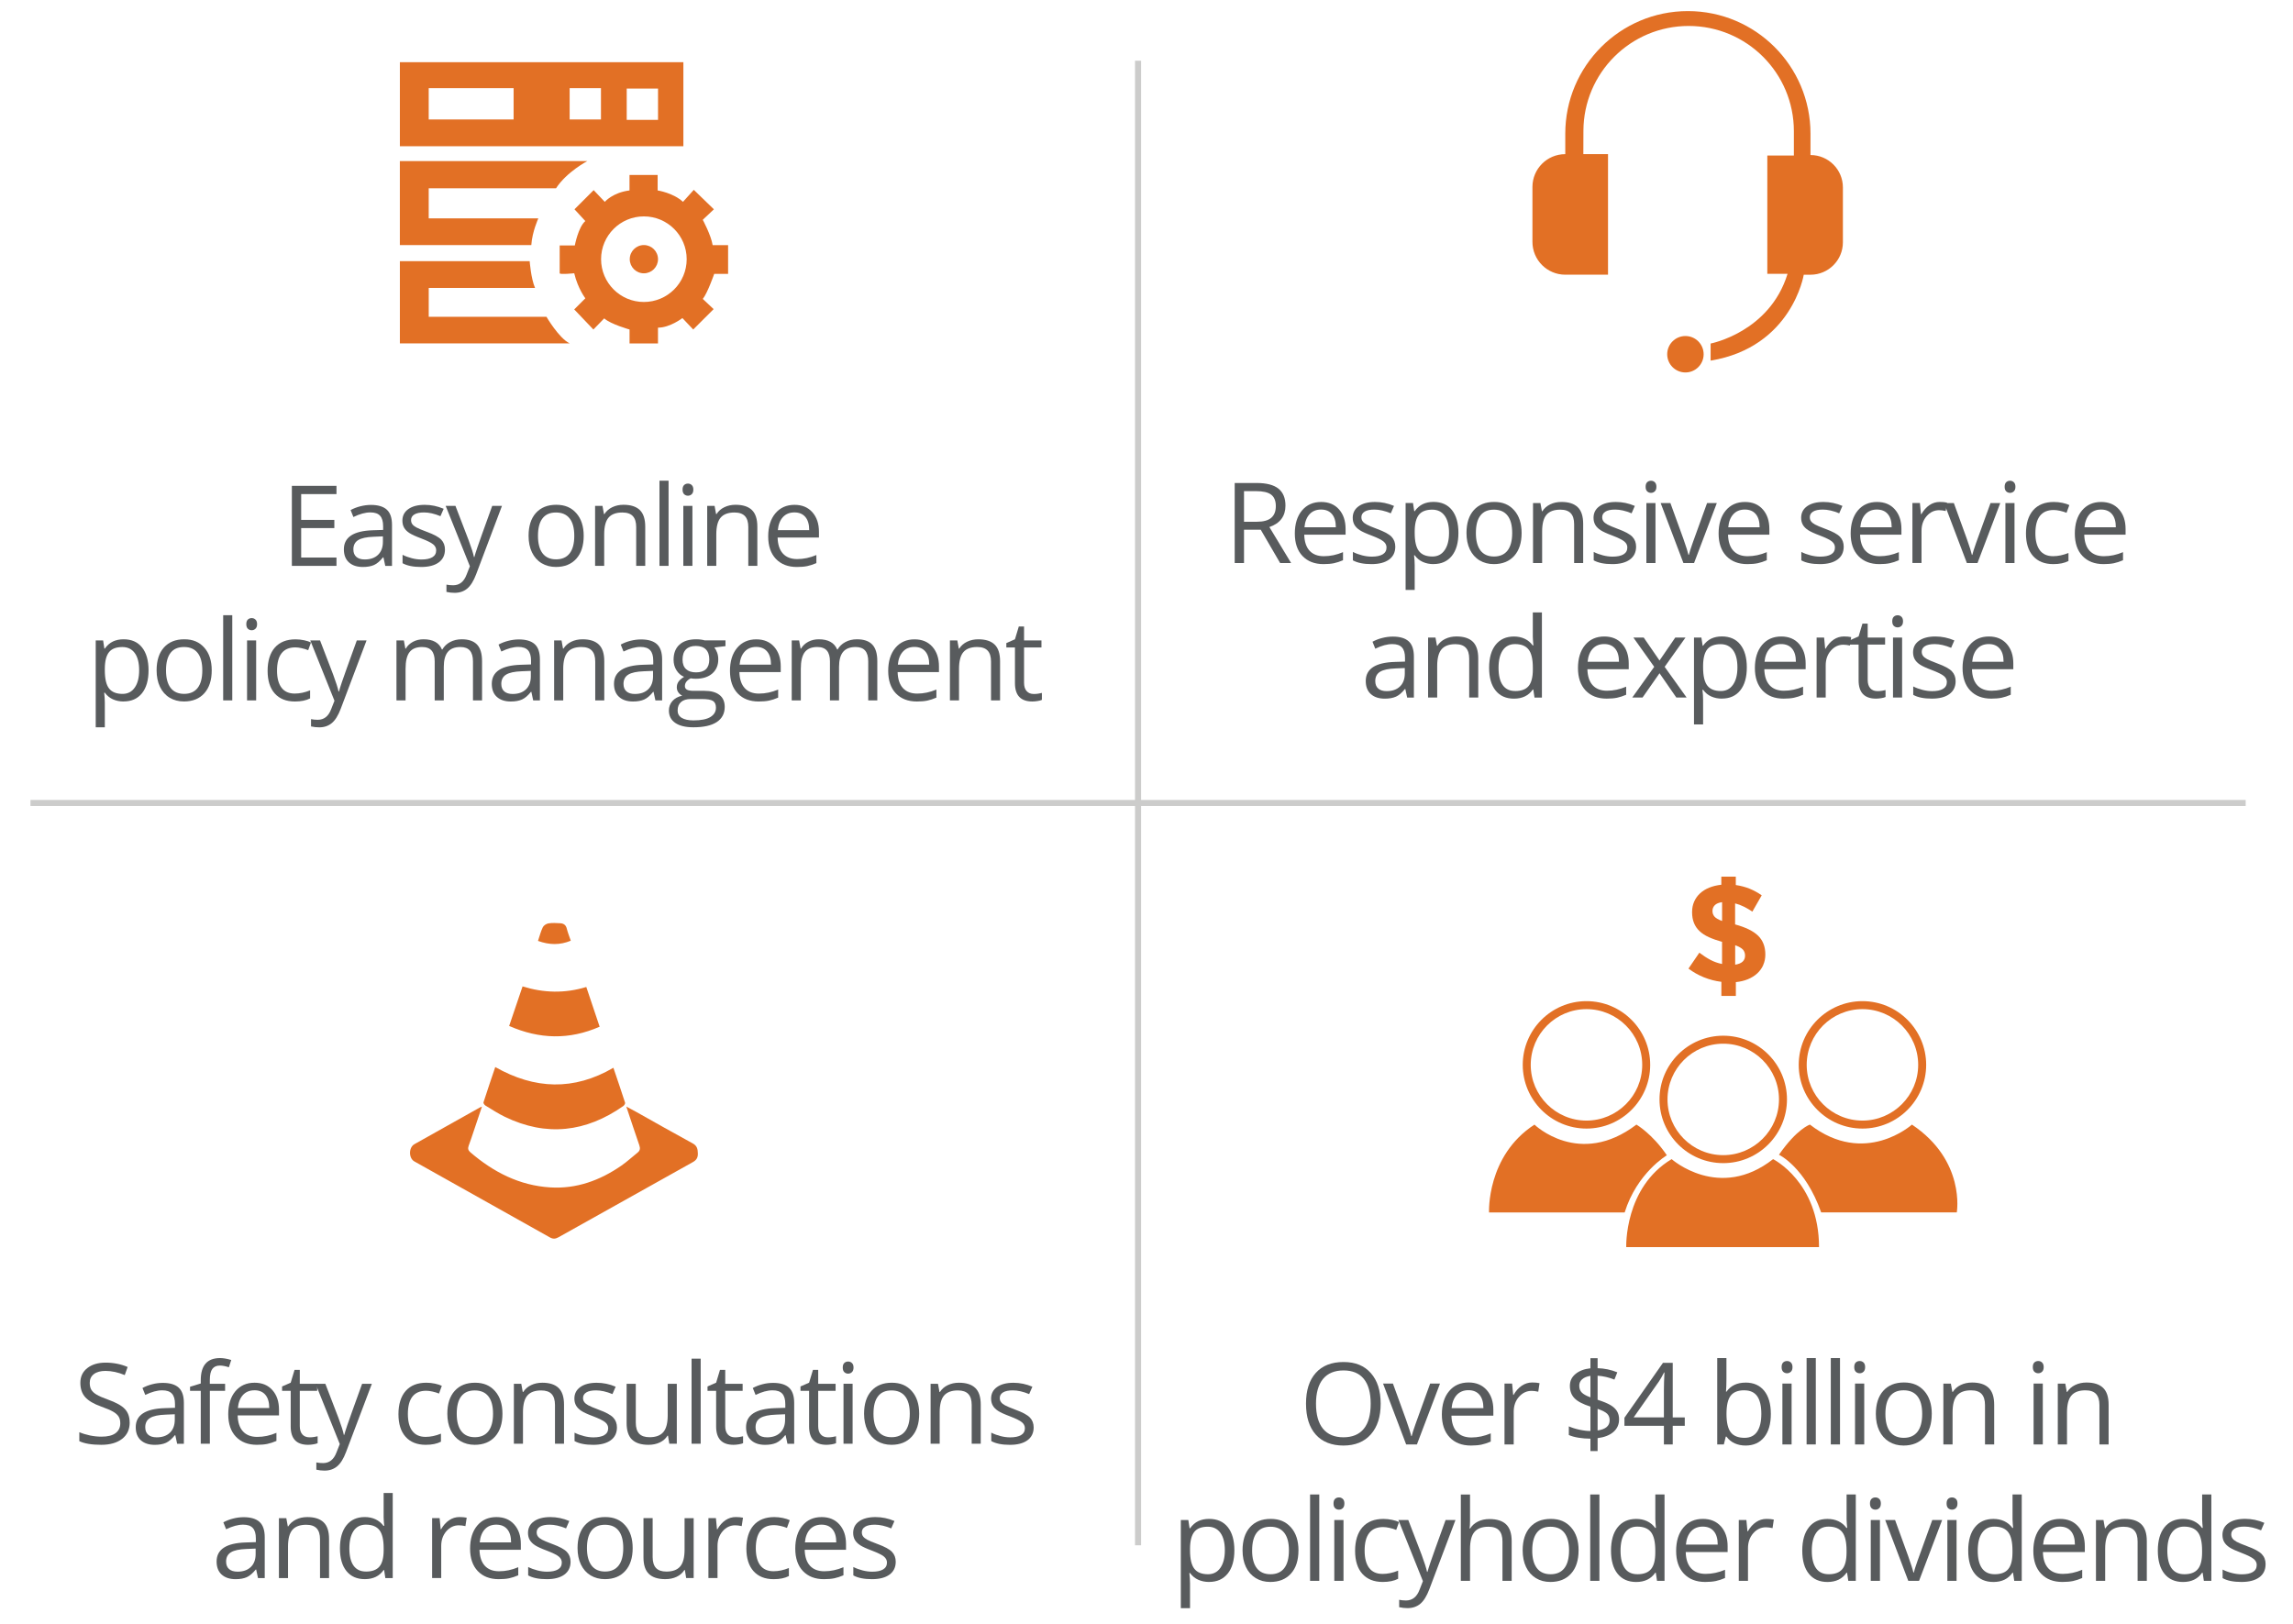 <?xml version="1.0" encoding="UTF-8"?><svg id="Layer_1" xmlns="http://www.w3.org/2000/svg" viewBox="0 0 847 600"><defs><style>.cls-1{fill:#e27025;}.cls-2{fill:#585b5d;}.cls-3{fill:none;stroke:#cccccb;stroke-miterlimit:10;stroke-width:2.24px;}</style></defs><line class="cls-3" x1="11.25" y1="296.68" x2="829.52" y2="296.68"/><line class="cls-3" x1="420.38" y1="22.44" x2="420.38" y2="570.93"/><g><path class="cls-2" d="M124.29,209.07h-16.48v-29.57h16.48v3.05h-13.04v9.53h12.25v3.03h-12.25v10.88h13.04v3.07Z"/><path class="cls-2" d="M142.31,209.07l-.67-3.15h-.16c-1.11,1.39-2.21,2.33-3.3,2.82-1.1,.49-2.47,.74-4.12,.74-2.2,0-3.92-.57-5.17-1.7-1.25-1.13-1.87-2.74-1.87-4.83,0-4.48,3.58-6.82,10.74-7.04l3.76-.12v-1.38c0-1.74-.37-3.02-1.12-3.85-.75-.83-1.94-1.24-3.59-1.24-1.85,0-3.94,.57-6.27,1.7l-1.03-2.57c1.09-.59,2.29-1.06,3.59-1.39s2.61-.51,3.91-.51c2.64,0,4.6,.59,5.88,1.76s1.91,3.05,1.91,5.64v15.13h-2.49Zm-7.58-2.37c2.09,0,3.73-.57,4.92-1.72,1.19-1.15,1.79-2.75,1.79-4.81v-2l-3.36,.14c-2.67,.09-4.6,.51-5.78,1.24s-1.77,1.88-1.77,3.43c0,1.21,.37,2.14,1.1,2.77,.73,.63,1.76,.95,3.08,.95Z"/><path class="cls-2" d="M164.36,203.03c0,2.06-.77,3.65-2.31,4.77s-3.69,1.68-6.47,1.68c-2.94,0-5.23-.47-6.88-1.39v-3.11c1.06,.54,2.21,.96,3.43,1.27,1.22,.31,2.4,.47,3.53,.47,1.75,0,3.1-.28,4.04-.84,.94-.56,1.42-1.41,1.42-2.56,0-.86-.38-1.6-1.12-2.21s-2.21-1.34-4.38-2.17c-2.06-.77-3.53-1.44-4.4-2.01s-1.52-1.22-1.94-1.95-.64-1.6-.64-2.61c0-1.81,.73-3.23,2.2-4.28,1.47-1.04,3.48-1.57,6.05-1.57,2.38,0,4.72,.48,7,1.46l-1.19,2.73c-2.22-.92-4.24-1.38-6.05-1.38-1.59,0-2.79,.25-3.6,.75-.81,.5-1.21,1.19-1.21,2.06,0,.59,.15,1.1,.46,1.52,.3,.42,.79,.82,1.47,1.19,.67,.38,1.97,.92,3.88,1.64,2.63,.96,4.4,1.92,5.33,2.89,.92,.97,1.38,2.19,1.38,3.66Z"/><path class="cls-2" d="M164.64,186.91h3.6l4.85,12.64c1.07,2.88,1.73,4.97,1.98,6.25h.16c.17-.69,.54-1.86,1.1-3.53,.56-1.67,2.39-6.79,5.49-15.36h3.6l-9.53,25.24c-.94,2.49-2.04,4.26-3.31,5.31-1.26,1.05-2.81,1.57-4.64,1.57-1.02,0-2.04-.11-3.03-.34v-2.69c.74,.16,1.57,.24,2.49,.24,2.3,0,3.95-1.29,4.93-3.88l1.24-3.15-8.94-22.29Z"/><path class="cls-2" d="M215.61,197.97c0,3.61-.91,6.43-2.73,8.46-1.82,2.03-4.33,3.04-7.54,3.04-1.98,0-3.74-.47-5.28-1.39-1.54-.93-2.72-2.27-3.56-4.01-.84-1.74-1.25-3.77-1.25-6.11,0-3.61,.9-6.43,2.71-8.44,1.81-2.02,4.31-3.02,7.52-3.02s5.56,1.03,7.39,3.09c1.83,2.06,2.74,4.85,2.74,8.37Zm-16.89,0c0,2.83,.57,4.99,1.7,6.47,1.13,1.48,2.8,2.22,4.99,2.22s3.87-.74,5.01-2.21c1.14-1.48,1.71-3.64,1.71-6.48s-.57-4.96-1.71-6.42c-1.14-1.46-2.82-2.2-5.05-2.2s-3.86,.72-4.97,2.16c-1.12,1.44-1.68,3.59-1.68,6.45Z"/><path class="cls-2" d="M235,209.07v-14.34c0-1.81-.41-3.15-1.24-4.04-.82-.89-2.11-1.34-3.86-1.34-2.32,0-4.02,.63-5.1,1.88-1.08,1.25-1.62,3.32-1.62,6.21v11.63h-3.36v-22.16h2.73l.55,3.03h.16c.69-1.09,1.65-1.94,2.89-2.54,1.24-.6,2.62-.9,4.15-.9,2.67,0,4.68,.64,6.02,1.93,1.35,1.29,2.02,3.35,2.02,6.18v14.46h-3.36Z"/><path class="cls-2" d="M246.96,209.07h-3.36v-31.47h3.36v31.47Z"/><path class="cls-2" d="M252.13,180.9c0-.77,.19-1.33,.57-1.69s.85-.54,1.42-.54,1.01,.18,1.4,.55,.59,.92,.59,1.68-.2,1.32-.59,1.69-.86,.56-1.4,.56-1.04-.19-1.42-.56-.57-.93-.57-1.69Zm3.64,28.17h-3.36v-22.16h3.36v22.16Z"/><path class="cls-2" d="M276.41,209.07v-14.34c0-1.81-.41-3.15-1.24-4.04-.82-.89-2.11-1.34-3.86-1.34-2.32,0-4.02,.63-5.1,1.88-1.08,1.25-1.62,3.32-1.62,6.21v11.63h-3.36v-22.16h2.73l.55,3.03h.16c.69-1.09,1.65-1.94,2.89-2.54,1.24-.6,2.62-.9,4.15-.9,2.67,0,4.68,.64,6.02,1.93,1.35,1.29,2.02,3.35,2.02,6.18v14.46h-3.36Z"/><path class="cls-2" d="M294.36,209.48c-3.28,0-5.86-1-7.76-2.99-1.89-2-2.84-4.77-2.84-8.31s.88-6.41,2.64-8.51c1.76-2.1,4.12-3.15,7.09-3.15,2.78,0,4.97,.91,6.59,2.74s2.43,4.24,2.43,7.23v2.12h-15.27c.07,2.6,.73,4.58,1.97,5.93,1.25,1.35,3,2.02,5.27,2.02,2.39,0,4.74-.5,7.08-1.5v2.99c-1.19,.51-2.31,.88-3.37,1.1s-2.34,.33-3.83,.33Zm-.91-20.16c-1.78,0-3.2,.58-4.26,1.74s-1.68,2.76-1.87,4.81h11.59c0-2.12-.47-3.74-1.42-4.86-.94-1.12-2.29-1.69-4.04-1.69Z"/><path class="cls-2" d="M45.67,259.18c-1.44,0-2.76-.27-3.95-.8-1.19-.53-2.19-1.35-3-2.46h-.24c.16,1.29,.24,2.52,.24,3.68v9.12h-3.36v-32.11h2.73l.46,3.03h.16c.86-1.21,1.87-2.09,3.01-2.63,1.14-.54,2.46-.81,3.94-.81,2.94,0,5.21,1,6.81,3.01,1.6,2.01,2.4,4.83,2.4,8.45s-.81,6.47-2.43,8.48c-1.63,2.02-3.88,3.02-6.77,3.02Zm-.48-20.12c-2.27,0-3.9,.63-4.91,1.88-1.01,1.25-1.53,3.25-1.56,5.99v.75c0,3.11,.52,5.34,1.56,6.68,1.04,1.34,2.7,2.01,4.99,2.01,1.91,0,3.42-.77,4.5-2.33,1.09-1.55,1.63-3.69,1.63-6.41s-.54-4.88-1.63-6.36-2.61-2.21-4.58-2.21Z"/><path class="cls-2" d="M78.21,247.67c0,3.61-.91,6.43-2.73,8.46-1.82,2.03-4.33,3.04-7.54,3.04-1.98,0-3.74-.47-5.28-1.39-1.54-.93-2.72-2.27-3.56-4.01-.84-1.74-1.25-3.77-1.25-6.11,0-3.61,.9-6.43,2.71-8.44,1.81-2.02,4.31-3.02,7.52-3.02s5.56,1.03,7.39,3.09c1.83,2.06,2.74,4.85,2.74,8.37Zm-16.89,0c0,2.83,.57,4.99,1.7,6.47,1.13,1.48,2.8,2.22,4.99,2.22s3.87-.74,5.01-2.21c1.14-1.48,1.71-3.64,1.71-6.48s-.57-4.96-1.71-6.42-2.82-2.2-5.05-2.2-3.86,.72-4.97,2.16c-1.12,1.44-1.68,3.59-1.68,6.45Z"/><path class="cls-2" d="M85.8,258.77h-3.36v-31.47h3.36v31.47Z"/><path class="cls-2" d="M90.98,230.6c0-.77,.19-1.33,.57-1.69s.85-.54,1.42-.54,1.01,.18,1.4,.55,.59,.92,.59,1.68-.2,1.32-.59,1.69-.86,.56-1.4,.56-1.04-.19-1.42-.56-.57-.93-.57-1.69Zm3.64,28.17h-3.36v-22.16h3.36v22.16Z"/><path class="cls-2" d="M108.94,259.18c-3.21,0-5.69-.99-7.45-2.96-1.76-1.97-2.64-4.77-2.64-8.38s.89-6.57,2.68-8.59c1.79-2.02,4.33-3.03,7.63-3.03,1.06,0,2.13,.11,3.2,.34,1.06,.23,1.9,.5,2.51,.81l-1.03,2.85c-.74-.3-1.55-.54-2.43-.74-.88-.2-1.65-.29-2.32-.29-4.5,0-6.76,2.87-6.76,8.61,0,2.72,.55,4.81,1.65,6.27,1.1,1.46,2.73,2.18,4.89,2.18,1.84,0,3.74-.4,5.68-1.19v2.97c-1.48,.77-3.35,1.15-5.6,1.15Z"/><path class="cls-2" d="M114.62,236.61h3.6l4.85,12.64c1.07,2.88,1.73,4.97,1.98,6.25h.16c.17-.69,.54-1.86,1.1-3.53,.56-1.67,2.39-6.79,5.49-15.36h3.6l-9.53,25.24c-.94,2.49-2.04,4.26-3.31,5.31-1.26,1.05-2.81,1.57-4.64,1.57-1.02,0-2.04-.11-3.03-.34v-2.69c.74,.16,1.57,.24,2.49,.24,2.3,0,3.95-1.29,4.93-3.88l1.24-3.15-8.94-22.29Z"/><path class="cls-2" d="M174.71,258.77v-14.42c0-1.77-.38-3.09-1.13-3.97-.75-.88-1.93-1.33-3.52-1.33-2.09,0-3.63,.6-4.63,1.8s-1.5,3.05-1.5,5.54v12.38h-3.36v-14.42c0-1.77-.38-3.09-1.13-3.97-.76-.88-1.93-1.33-3.54-1.33-2.1,0-3.64,.63-4.62,1.89s-1.47,3.33-1.47,6.2v11.63h-3.36v-22.16h2.73l.55,3.03h.16c.63-1.08,1.53-1.92,2.68-2.53,1.16-.61,2.45-.91,3.88-.91,3.46,0,5.73,1.25,6.79,3.76h.16c.66-1.16,1.62-2.08,2.87-2.75,1.25-.67,2.68-1.01,4.29-1.01,2.51,0,4.38,.64,5.63,1.93,1.25,1.29,1.87,3.35,1.87,6.18v14.46h-3.36Z"/><path class="cls-2" d="M196.95,258.77l-.67-3.15h-.16c-1.11,1.39-2.21,2.33-3.3,2.82-1.1,.49-2.47,.74-4.12,.74-2.2,0-3.92-.57-5.17-1.7-1.25-1.13-1.87-2.74-1.87-4.83,0-4.48,3.58-6.82,10.74-7.04l3.76-.12v-1.38c0-1.74-.37-3.02-1.12-3.85-.75-.83-1.94-1.24-3.59-1.24-1.85,0-3.94,.57-6.27,1.7l-1.03-2.57c1.09-.59,2.29-1.06,3.59-1.39s2.61-.51,3.91-.51c2.64,0,4.6,.59,5.88,1.76s1.91,3.05,1.91,5.64v15.13h-2.49Zm-7.58-2.37c2.09,0,3.73-.57,4.92-1.72,1.19-1.15,1.79-2.75,1.79-4.81v-2l-3.36,.14c-2.67,.09-4.6,.51-5.78,1.24s-1.77,1.88-1.77,3.43c0,1.21,.37,2.14,1.1,2.77,.73,.63,1.76,.95,3.08,.95Z"/><path class="cls-2" d="M219.87,258.77v-14.34c0-1.81-.41-3.15-1.24-4.04-.82-.89-2.11-1.34-3.86-1.34-2.32,0-4.02,.63-5.1,1.88-1.08,1.25-1.62,3.32-1.62,6.21v11.63h-3.36v-22.16h2.73l.55,3.03h.16c.69-1.09,1.65-1.94,2.89-2.54,1.24-.6,2.62-.9,4.15-.9,2.67,0,4.68,.64,6.02,1.93,1.35,1.29,2.02,3.35,2.02,6.18v14.46h-3.36Z"/><path class="cls-2" d="M242.09,258.77l-.67-3.15h-.16c-1.11,1.39-2.21,2.33-3.3,2.82-1.1,.49-2.47,.74-4.12,.74-2.2,0-3.92-.57-5.17-1.7-1.25-1.13-1.87-2.74-1.87-4.83,0-4.48,3.58-6.82,10.74-7.04l3.76-.12v-1.38c0-1.74-.37-3.02-1.12-3.85-.75-.83-1.94-1.24-3.59-1.24-1.85,0-3.94,.57-6.27,1.7l-1.03-2.57c1.09-.59,2.29-1.06,3.59-1.39s2.61-.51,3.91-.51c2.64,0,4.6,.59,5.88,1.76,1.27,1.17,1.91,3.05,1.91,5.64v15.13h-2.49Zm-7.58-2.37c2.09,0,3.73-.57,4.92-1.72,1.19-1.15,1.79-2.75,1.79-4.81v-2l-3.36,.14c-2.67,.09-4.6,.51-5.78,1.24s-1.77,1.88-1.77,3.43c0,1.21,.37,2.14,1.1,2.77,.73,.63,1.76,.95,3.08,.95Z"/><path class="cls-2" d="M267.98,236.61v2.12l-4.11,.48c.38,.47,.71,1.09,1.01,1.85s.44,1.62,.44,2.58c0,2.17-.74,3.9-2.22,5.2-1.48,1.29-3.52,1.94-6.11,1.94-.66,0-1.28-.05-1.86-.16-1.43,.75-2.14,1.7-2.14,2.85,0,.61,.25,1.06,.75,1.34,.5,.29,1.35,.43,2.57,.43h3.93c2.4,0,4.24,.51,5.53,1.52,1.29,1.01,1.93,2.48,1.93,4.41,0,2.45-.99,4.32-2.95,5.61-1.97,1.29-4.84,1.93-8.61,1.93-2.9,0-5.14-.54-6.71-1.62s-2.35-2.6-2.35-4.57c0-1.35,.43-2.52,1.29-3.5,.86-.98,2.07-1.65,3.64-2-.57-.26-1.04-.65-1.43-1.19-.38-.54-.58-1.17-.58-1.88,0-.81,.22-1.52,.65-2.12s1.11-1.19,2.04-1.76c-1.14-.47-2.08-1.27-2.8-2.41-.72-1.13-1.08-2.43-1.08-3.88,0-2.43,.73-4.3,2.18-5.61,1.46-1.31,3.52-1.97,6.19-1.97,1.16,0,2.2,.13,3.14,.4h7.66Zm-17.68,25.89c0,1.2,.5,2.11,1.52,2.73s2.46,.93,4.35,.93c2.82,0,4.91-.42,6.26-1.26,1.35-.84,2.03-1.98,2.03-3.43,0-1.2-.37-2.03-1.11-2.5s-2.14-.7-4.19-.7h-4.02c-1.52,0-2.71,.36-3.56,1.09-.85,.73-1.27,1.77-1.27,3.14Zm1.82-18.79c0,1.55,.44,2.72,1.31,3.52,.88,.8,2.1,1.19,3.66,1.19,3.28,0,4.91-1.59,4.91-4.77s-1.66-5-4.97-5c-1.58,0-2.79,.43-3.64,1.27-.85,.85-1.27,2.11-1.27,3.78Z"/><path class="cls-2" d="M280.24,259.18c-3.28,0-5.86-1-7.76-2.99-1.89-2-2.84-4.77-2.84-8.31s.88-6.41,2.64-8.51c1.76-2.1,4.12-3.15,7.09-3.15,2.78,0,4.97,.91,6.59,2.74,1.62,1.83,2.43,4.24,2.43,7.23v2.12h-15.27c.07,2.6,.73,4.58,1.97,5.93,1.25,1.35,3,2.02,5.27,2.02,2.39,0,4.74-.5,7.08-1.5v2.99c-1.19,.51-2.31,.88-3.37,1.1s-2.34,.33-3.83,.33Zm-.91-20.16c-1.78,0-3.2,.58-4.26,1.74-1.06,1.16-1.68,2.76-1.87,4.81h11.59c0-2.12-.47-3.74-1.42-4.86-.94-1.12-2.29-1.69-4.04-1.69Z"/><path class="cls-2" d="M320.71,258.77v-14.42c0-1.77-.38-3.09-1.13-3.97-.75-.88-1.93-1.33-3.52-1.33-2.09,0-3.63,.6-4.63,1.8-1,1.2-1.5,3.05-1.5,5.54v12.38h-3.36v-14.42c0-1.77-.38-3.09-1.13-3.97-.76-.88-1.93-1.33-3.54-1.33-2.1,0-3.64,.63-4.62,1.89s-1.47,3.33-1.47,6.2v11.63h-3.36v-22.16h2.73l.55,3.03h.16c.63-1.08,1.53-1.92,2.68-2.53,1.16-.61,2.45-.91,3.88-.91,3.46,0,5.73,1.25,6.79,3.76h.16c.66-1.16,1.62-2.08,2.87-2.75,1.25-.67,2.68-1.01,4.29-1.01,2.51,0,4.38,.64,5.63,1.93,1.25,1.29,1.87,3.35,1.87,6.18v14.46h-3.36Z"/><path class="cls-2" d="M338.69,259.18c-3.28,0-5.86-1-7.76-2.99s-2.84-4.77-2.84-8.31,.88-6.41,2.64-8.51c1.76-2.1,4.12-3.15,7.09-3.15,2.78,0,4.97,.91,6.59,2.74,1.62,1.83,2.43,4.24,2.43,7.23v2.12h-15.27c.07,2.6,.73,4.58,1.97,5.93,1.25,1.35,3,2.02,5.27,2.02,2.39,0,4.74-.5,7.08-1.5v2.99c-1.19,.51-2.31,.88-3.37,1.1s-2.34,.33-3.83,.33Zm-.91-20.16c-1.78,0-3.2,.58-4.26,1.74s-1.68,2.76-1.87,4.81h11.59c0-2.12-.47-3.74-1.42-4.86-.94-1.12-2.29-1.69-4.04-1.69Z"/><path class="cls-2" d="M366.07,258.77v-14.34c0-1.81-.41-3.15-1.24-4.04-.82-.89-2.11-1.34-3.86-1.34-2.32,0-4.02,.63-5.1,1.88-1.08,1.25-1.62,3.32-1.62,6.21v11.63h-3.36v-22.16h2.73l.55,3.03h.16c.69-1.09,1.65-1.94,2.89-2.54,1.24-.6,2.62-.9,4.15-.9,2.67,0,4.68,.64,6.02,1.93,1.35,1.29,2.02,3.35,2.02,6.18v14.46h-3.36Z"/><path class="cls-2" d="M381.82,256.41c.6,0,1.17-.04,1.72-.13,.55-.09,.99-.18,1.32-.27v2.57c-.37,.18-.9,.32-1.61,.43-.71,.11-1.34,.17-1.91,.17-4.29,0-6.43-2.26-6.43-6.78v-13.19h-3.18v-1.62l3.18-1.39,1.42-4.73h1.94v5.14h6.43v2.61h-6.43v13.04c0,1.34,.32,2.36,.95,3.07,.63,.71,1.5,1.07,2.61,1.07Z"/></g><g><path class="cls-2" d="M459.52,195.72v12.3h-3.44v-29.57h8.11c3.63,0,6.31,.7,8.04,2.08,1.73,1.39,2.6,3.48,2.6,6.27,0,3.91-1.98,6.55-5.94,7.93l8.03,13.29h-4.06l-7.16-12.3h-6.17Zm0-2.95h4.71c2.43,0,4.2-.48,5.34-1.45s1.7-2.41,1.7-4.34-.58-3.36-1.73-4.23-3-1.29-5.55-1.29h-4.47v11.3Z"/><path class="cls-2" d="M488.89,208.42c-3.28,0-5.86-1-7.76-2.99s-2.84-4.77-2.84-8.31,.88-6.41,2.64-8.51c1.76-2.1,4.12-3.15,7.09-3.15,2.78,0,4.97,.91,6.59,2.74s2.43,4.24,2.43,7.23v2.12h-15.27c.07,2.6,.73,4.58,1.97,5.93,1.25,1.35,3,2.02,5.27,2.02,2.39,0,4.74-.5,7.08-1.5v2.99c-1.19,.51-2.31,.88-3.37,1.1s-2.34,.33-3.83,.33Zm-.91-20.16c-1.78,0-3.2,.58-4.26,1.74s-1.68,2.76-1.87,4.81h11.59c0-2.12-.47-3.74-1.42-4.86-.94-1.12-2.29-1.69-4.04-1.69Z"/><path class="cls-2" d="M515.4,201.97c0,2.06-.77,3.65-2.31,4.77s-3.69,1.68-6.47,1.68c-2.94,0-5.23-.47-6.88-1.39v-3.11c1.06,.54,2.21,.96,3.43,1.27,1.22,.31,2.4,.47,3.53,.47,1.75,0,3.1-.28,4.04-.84,.94-.56,1.42-1.41,1.42-2.56,0-.86-.38-1.6-1.12-2.21s-2.21-1.34-4.38-2.17c-2.06-.77-3.53-1.44-4.4-2.01s-1.52-1.22-1.94-1.95-.64-1.6-.64-2.61c0-1.81,.73-3.23,2.2-4.28,1.47-1.04,3.48-1.57,6.05-1.57,2.38,0,4.72,.48,7,1.46l-1.19,2.73c-2.22-.92-4.24-1.38-6.05-1.38-1.59,0-2.79,.25-3.6,.75-.81,.5-1.21,1.19-1.21,2.06,0,.59,.15,1.1,.46,1.52,.3,.42,.79,.82,1.47,1.19,.67,.38,1.97,.92,3.88,1.64,2.63,.96,4.4,1.92,5.33,2.89,.92,.97,1.38,2.19,1.38,3.66Z"/><path class="cls-2" d="M529.52,208.42c-1.44,0-2.76-.27-3.95-.8-1.19-.53-2.19-1.35-3-2.46h-.24c.16,1.29,.24,2.52,.24,3.68v9.12h-3.36v-32.11h2.73l.46,3.03h.16c.86-1.21,1.87-2.09,3.01-2.63,1.14-.54,2.46-.81,3.94-.81,2.94,0,5.21,1,6.81,3.01,1.6,2.01,2.4,4.83,2.4,8.45s-.81,6.47-2.43,8.48c-1.63,2.02-3.88,3.02-6.77,3.02Zm-.48-20.12c-2.27,0-3.9,.63-4.91,1.88-1.01,1.25-1.53,3.25-1.56,5.99v.75c0,3.11,.52,5.34,1.56,6.68,1.04,1.34,2.7,2.01,4.99,2.01,1.91,0,3.42-.77,4.5-2.33,1.09-1.55,1.63-3.69,1.63-6.41s-.54-4.88-1.63-6.36-2.61-2.21-4.58-2.21Z"/><path class="cls-2" d="M562.06,196.92c0,3.61-.91,6.43-2.73,8.46-1.82,2.03-4.33,3.04-7.54,3.04-1.98,0-3.74-.47-5.28-1.39-1.54-.93-2.72-2.27-3.56-4.01-.84-1.74-1.25-3.77-1.25-6.11,0-3.61,.9-6.43,2.71-8.44,1.81-2.02,4.31-3.02,7.52-3.02s5.56,1.03,7.39,3.09c1.83,2.06,2.74,4.85,2.74,8.37Zm-16.89,0c0,2.83,.57,4.99,1.7,6.47,1.13,1.48,2.8,2.22,4.99,2.22s3.87-.74,5.01-2.21c1.14-1.48,1.71-3.64,1.71-6.48s-.57-4.96-1.71-6.42c-1.14-1.46-2.82-2.2-5.05-2.2s-3.86,.72-4.97,2.16c-1.12,1.44-1.68,3.59-1.68,6.45Z"/><path class="cls-2" d="M581.46,208.02v-14.34c0-1.81-.41-3.15-1.24-4.04-.82-.89-2.11-1.34-3.86-1.34-2.32,0-4.02,.63-5.1,1.88-1.08,1.25-1.62,3.32-1.62,6.21v11.63h-3.36v-22.16h2.73l.55,3.03h.16c.69-1.09,1.65-1.94,2.89-2.54,1.24-.6,2.62-.9,4.15-.9,2.67,0,4.68,.64,6.02,1.93,1.35,1.29,2.02,3.35,2.02,6.18v14.46h-3.36Z"/><path class="cls-2" d="M604.35,201.97c0,2.06-.77,3.65-2.31,4.77s-3.69,1.68-6.47,1.68c-2.94,0-5.23-.47-6.88-1.39v-3.11c1.06,.54,2.21,.96,3.43,1.27,1.22,.31,2.4,.47,3.53,.47,1.75,0,3.1-.28,4.04-.84,.94-.56,1.42-1.41,1.42-2.56,0-.86-.38-1.6-1.12-2.21s-2.21-1.34-4.38-2.17c-2.06-.77-3.53-1.44-4.4-2.01s-1.52-1.22-1.94-1.95-.64-1.6-.64-2.61c0-1.81,.73-3.23,2.2-4.28,1.47-1.04,3.48-1.57,6.05-1.57,2.38,0,4.72,.48,7,1.46l-1.19,2.73c-2.22-.92-4.24-1.38-6.05-1.38-1.59,0-2.79,.25-3.6,.75-.81,.5-1.21,1.19-1.21,2.06,0,.59,.15,1.1,.46,1.52,.3,.42,.79,.82,1.47,1.19,.67,.38,1.97,.92,3.88,1.64,2.63,.96,4.4,1.92,5.33,2.89,.92,.97,1.38,2.19,1.38,3.66Z"/><path class="cls-2" d="M607.87,179.85c0-.77,.19-1.33,.57-1.69s.85-.54,1.42-.54,1.01,.18,1.4,.55,.59,.92,.59,1.68-.2,1.32-.59,1.69-.86,.56-1.4,.56-1.04-.19-1.42-.56-.57-.93-.57-1.69Zm3.64,28.17h-3.36v-22.16h3.36v22.16Z"/><path class="cls-2" d="M621.83,208.02l-8.41-22.16h3.6l4.77,13.14c1.08,3.07,1.71,5.07,1.9,5.99h.16c.15-.71,.62-2.2,1.41-4.44,.79-2.25,2.56-7.14,5.31-14.69h3.6l-8.41,22.16h-3.93Z"/><path class="cls-2" d="M645.43,208.42c-3.28,0-5.86-1-7.76-2.99-1.89-2-2.84-4.77-2.84-8.31s.88-6.41,2.64-8.51c1.76-2.1,4.12-3.15,7.09-3.15,2.78,0,4.97,.91,6.59,2.74s2.43,4.24,2.43,7.23v2.12h-15.27c.07,2.6,.73,4.58,1.97,5.93,1.25,1.35,3,2.02,5.27,2.02,2.39,0,4.74-.5,7.08-1.5v2.99c-1.19,.51-2.31,.88-3.37,1.1s-2.34,.33-3.83,.33Zm-.91-20.16c-1.78,0-3.2,.58-4.26,1.74-1.06,1.16-1.68,2.76-1.87,4.81h11.59c0-2.12-.47-3.74-1.42-4.86-.94-1.12-2.29-1.69-4.04-1.69Z"/><path class="cls-2" d="M681.04,201.97c0,2.06-.77,3.65-2.31,4.77s-3.69,1.68-6.47,1.68c-2.94,0-5.23-.47-6.88-1.39v-3.11c1.06,.54,2.21,.96,3.43,1.27,1.22,.31,2.4,.47,3.53,.47,1.75,0,3.1-.28,4.04-.84,.94-.56,1.42-1.41,1.42-2.56,0-.86-.38-1.6-1.12-2.21s-2.21-1.34-4.38-2.17c-2.06-.77-3.53-1.44-4.4-2.01s-1.52-1.22-1.94-1.95-.64-1.6-.64-2.61c0-1.81,.73-3.23,2.2-4.28,1.47-1.04,3.48-1.57,6.05-1.57,2.38,0,4.72,.48,7,1.46l-1.19,2.73c-2.22-.92-4.24-1.38-6.05-1.38-1.59,0-2.79,.25-3.6,.75-.81,.5-1.21,1.19-1.21,2.06,0,.59,.15,1.1,.46,1.52,.3,.42,.79,.82,1.47,1.19,.67,.38,1.97,.92,3.88,1.64,2.63,.96,4.4,1.92,5.33,2.89,.92,.97,1.38,2.19,1.38,3.66Z"/><path class="cls-2" d="M694.21,208.42c-3.28,0-5.86-1-7.76-2.99s-2.84-4.77-2.84-8.31,.88-6.41,2.64-8.51c1.76-2.1,4.12-3.15,7.09-3.15,2.78,0,4.97,.91,6.59,2.74s2.43,4.24,2.43,7.23v2.12h-15.27c.07,2.6,.73,4.58,1.97,5.93,1.25,1.35,3,2.02,5.27,2.02,2.39,0,4.74-.5,7.08-1.5v2.99c-1.19,.51-2.31,.88-3.37,1.1s-2.34,.33-3.83,.33Zm-.91-20.16c-1.78,0-3.2,.58-4.26,1.74s-1.68,2.76-1.87,4.81h11.59c0-2.12-.47-3.74-1.42-4.86-.94-1.12-2.29-1.69-4.04-1.69Z"/><path class="cls-2" d="M716.54,185.45c.99,0,1.87,.08,2.65,.24l-.47,3.11c-.92-.2-1.73-.3-2.43-.3-1.79,0-3.33,.73-4.6,2.18-1.27,1.46-1.91,3.27-1.91,5.44v11.89h-3.36v-22.16h2.77l.39,4.11h.16c.82-1.44,1.81-2.56,2.97-3.34,1.16-.78,2.43-1.17,3.82-1.17Z"/><path class="cls-2" d="M726.53,208.02l-8.41-22.16h3.6l4.77,13.14c1.08,3.07,1.71,5.07,1.9,5.99h.16c.15-.71,.62-2.2,1.41-4.44,.79-2.25,2.56-7.14,5.31-14.69h3.6l-8.41,22.16h-3.93Z"/><path class="cls-2" d="M740.49,179.85c0-.77,.19-1.33,.57-1.69s.85-.54,1.42-.54,1.01,.18,1.4,.55,.59,.92,.59,1.68-.2,1.32-.59,1.69-.86,.56-1.4,.56-1.04-.19-1.42-.56-.57-.93-.57-1.69Zm3.64,28.17h-3.36v-22.16h3.36v22.16Z"/><path class="cls-2" d="M758.45,208.42c-3.21,0-5.69-.99-7.45-2.96-1.76-1.97-2.64-4.77-2.64-8.38s.89-6.57,2.68-8.59c1.79-2.02,4.33-3.03,7.63-3.03,1.06,0,2.13,.11,3.2,.34,1.06,.23,1.9,.5,2.51,.81l-1.03,2.85c-.74-.3-1.55-.54-2.43-.74-.88-.2-1.65-.29-2.32-.29-4.5,0-6.76,2.87-6.76,8.61,0,2.72,.55,4.81,1.65,6.27,1.1,1.46,2.73,2.18,4.89,2.18,1.84,0,3.74-.4,5.68-1.19v2.97c-1.48,.77-3.35,1.15-5.6,1.15Z"/><path class="cls-2" d="M777.01,208.42c-3.28,0-5.86-1-7.76-2.99s-2.84-4.77-2.84-8.31,.88-6.41,2.64-8.51c1.76-2.1,4.12-3.15,7.09-3.15,2.78,0,4.97,.91,6.59,2.74s2.43,4.24,2.43,7.23v2.12h-15.27c.07,2.6,.73,4.58,1.97,5.93,1.25,1.35,3,2.02,5.27,2.02,2.39,0,4.74-.5,7.08-1.5v2.99c-1.19,.51-2.31,.88-3.37,1.1s-2.34,.33-3.83,.33Zm-.91-20.16c-1.78,0-3.2,.58-4.26,1.74s-1.68,2.76-1.87,4.81h11.59c0-2.12-.47-3.74-1.42-4.86-.94-1.12-2.29-1.69-4.04-1.69Z"/><path class="cls-2" d="M519.78,257.72l-.67-3.15h-.16c-1.11,1.39-2.21,2.33-3.3,2.82-1.1,.49-2.47,.74-4.12,.74-2.2,0-3.92-.57-5.17-1.7-1.25-1.13-1.87-2.74-1.87-4.83,0-4.48,3.58-6.82,10.74-7.04l3.76-.12v-1.38c0-1.74-.37-3.02-1.12-3.85-.75-.83-1.94-1.24-3.59-1.24-1.85,0-3.94,.57-6.27,1.7l-1.03-2.57c1.09-.59,2.29-1.06,3.59-1.39s2.61-.51,3.91-.51c2.64,0,4.6,.59,5.88,1.76,1.27,1.17,1.91,3.05,1.91,5.64v15.13h-2.49Zm-7.58-2.37c2.09,0,3.73-.57,4.92-1.72,1.19-1.15,1.79-2.75,1.79-4.81v-2l-3.36,.14c-2.67,.09-4.6,.51-5.78,1.24s-1.77,1.88-1.77,3.43c0,1.21,.37,2.14,1.1,2.77,.73,.63,1.76,.95,3.08,.95Z"/><path class="cls-2" d="M542.7,257.72v-14.34c0-1.81-.41-3.15-1.24-4.04-.82-.89-2.11-1.34-3.86-1.34-2.32,0-4.02,.63-5.1,1.88-1.08,1.25-1.62,3.32-1.62,6.21v11.63h-3.36v-22.16h2.73l.55,3.03h.16c.69-1.09,1.65-1.94,2.89-2.54,1.24-.6,2.62-.9,4.15-.9,2.67,0,4.68,.64,6.02,1.93,1.35,1.29,2.02,3.35,2.02,6.18v14.46h-3.36Z"/><path class="cls-2" d="M566.38,254.75h-.18c-1.55,2.25-3.87,3.38-6.96,3.38-2.9,0-5.15-.99-6.76-2.97s-2.42-4.8-2.42-8.45,.81-6.49,2.43-8.51,3.87-3.03,6.75-3.03,5.31,1.09,6.92,3.28h.26l-.14-1.6-.08-1.56v-9.02h3.36v31.47h-2.73l-.45-2.97Zm-6.71,.57c2.29,0,3.96-.62,4.99-1.87,1.03-1.25,1.55-3.26,1.55-6.04v-.71c0-3.14-.52-5.38-1.57-6.72-1.04-1.34-2.71-2.01-5.01-2.01-1.97,0-3.48,.77-4.52,2.29-1.04,1.53-1.57,3.69-1.57,6.48s.52,4.97,1.56,6.41c1.04,1.44,2.56,2.16,4.57,2.16Z"/><path class="cls-2" d="M593.48,258.12c-3.28,0-5.86-1-7.76-2.99-1.89-2-2.84-4.77-2.84-8.31s.88-6.41,2.64-8.51c1.76-2.1,4.12-3.15,7.09-3.15,2.78,0,4.97,.91,6.59,2.74s2.43,4.24,2.43,7.23v2.12h-15.27c.07,2.6,.73,4.58,1.97,5.93,1.25,1.35,3,2.02,5.27,2.02,2.39,0,4.74-.5,7.08-1.5v2.99c-1.19,.51-2.31,.88-3.37,1.1s-2.34,.33-3.83,.33Zm-.91-20.16c-1.78,0-3.2,.58-4.26,1.74s-1.68,2.76-1.87,4.81h11.59c0-2.12-.47-3.74-1.42-4.86-.94-1.12-2.29-1.69-4.04-1.69Z"/><path class="cls-2" d="M611.04,246.37l-7.7-10.82h3.82l5.84,8.49,5.82-8.49h3.78l-7.7,10.82,8.11,11.35h-3.8l-6.21-8.98-6.27,8.98h-3.8l8.11-11.35Z"/><path class="cls-2" d="M636.05,258.12c-1.44,0-2.76-.27-3.95-.8-1.19-.53-2.19-1.35-3-2.46h-.24c.16,1.29,.24,2.52,.24,3.68v9.12h-3.36v-32.11h2.73l.46,3.03h.16c.86-1.21,1.87-2.09,3.01-2.63,1.14-.54,2.46-.81,3.94-.81,2.94,0,5.21,1,6.81,3.01,1.6,2.01,2.4,4.83,2.4,8.45s-.81,6.47-2.43,8.48c-1.63,2.02-3.88,3.02-6.77,3.02Zm-.48-20.12c-2.27,0-3.9,.63-4.91,1.88-1.01,1.25-1.53,3.25-1.56,5.99v.75c0,3.11,.52,5.34,1.56,6.68,1.04,1.34,2.7,2.01,4.99,2.01,1.91,0,3.42-.77,4.5-2.33,1.09-1.55,1.63-3.69,1.63-6.41s-.54-4.88-1.63-6.36-2.61-2.21-4.58-2.21Z"/><path class="cls-2" d="M658.83,258.12c-3.28,0-5.86-1-7.76-2.99-1.89-2-2.84-4.77-2.84-8.31s.88-6.41,2.64-8.51c1.76-2.1,4.12-3.15,7.09-3.15,2.78,0,4.97,.91,6.59,2.74s2.43,4.24,2.43,7.23v2.12h-15.27c.07,2.6,.73,4.58,1.97,5.93,1.25,1.35,3,2.02,5.27,2.02,2.39,0,4.74-.5,7.08-1.5v2.99c-1.19,.51-2.31,.88-3.37,1.1s-2.34,.33-3.83,.33Zm-.91-20.16c-1.78,0-3.2,.58-4.26,1.74s-1.68,2.76-1.87,4.81h11.59c0-2.12-.47-3.74-1.42-4.86-.94-1.12-2.29-1.69-4.04-1.69Z"/><path class="cls-2" d="M681.15,235.15c.99,0,1.87,.08,2.65,.24l-.47,3.11c-.92-.2-1.73-.3-2.43-.3-1.79,0-3.33,.73-4.6,2.18-1.27,1.46-1.91,3.27-1.91,5.44v11.89h-3.36v-22.16h2.77l.39,4.11h.16c.82-1.44,1.81-2.56,2.97-3.34,1.16-.78,2.43-1.17,3.82-1.17Z"/><path class="cls-2" d="M693.45,255.35c.6,0,1.17-.04,1.72-.13,.55-.09,.99-.18,1.32-.27v2.57c-.37,.18-.9,.32-1.61,.43-.71,.11-1.34,.17-1.91,.17-4.29,0-6.43-2.26-6.43-6.78v-13.19h-3.18v-1.62l3.18-1.39,1.42-4.73h1.94v5.14h6.43v2.61h-6.43v13.04c0,1.34,.32,2.36,.95,3.07,.63,.71,1.5,1.07,2.61,1.07Z"/><path class="cls-2" d="M698.97,229.55c0-.77,.19-1.33,.57-1.69s.85-.54,1.42-.54,1.01,.18,1.4,.55,.59,.92,.59,1.68-.2,1.32-.59,1.69-.86,.56-1.4,.56-1.04-.19-1.42-.56-.57-.93-.57-1.69Zm3.64,28.17h-3.36v-22.16h3.36v22.16Z"/><path class="cls-2" d="M722.38,251.67c0,2.06-.77,3.65-2.31,4.77s-3.69,1.68-6.47,1.68c-2.94,0-5.23-.47-6.88-1.39v-3.11c1.06,.54,2.21,.96,3.43,1.27,1.22,.31,2.4,.47,3.53,.47,1.75,0,3.1-.28,4.04-.84,.94-.56,1.42-1.41,1.42-2.56,0-.86-.38-1.6-1.12-2.21s-2.21-1.34-4.38-2.17c-2.06-.77-3.53-1.44-4.4-2.01s-1.52-1.22-1.94-1.95-.64-1.6-.64-2.61c0-1.81,.73-3.23,2.2-4.28,1.47-1.04,3.48-1.57,6.05-1.57,2.38,0,4.72,.48,7,1.46l-1.19,2.73c-2.22-.92-4.24-1.38-6.05-1.38-1.59,0-2.79,.25-3.6,.75-.81,.5-1.21,1.19-1.21,2.06,0,.59,.15,1.1,.46,1.52,.3,.42,.79,.82,1.47,1.19,.67,.38,1.97,.92,3.88,1.64,2.63,.96,4.4,1.92,5.33,2.89,.92,.97,1.38,2.19,1.38,3.66Z"/><path class="cls-2" d="M735.54,258.12c-3.28,0-5.86-1-7.76-2.99-1.89-2-2.84-4.77-2.84-8.31s.88-6.41,2.64-8.51c1.76-2.1,4.12-3.15,7.09-3.15,2.78,0,4.97,.91,6.59,2.74s2.43,4.24,2.43,7.23v2.12h-15.27c.07,2.6,.73,4.58,1.97,5.93,1.25,1.35,3,2.02,5.27,2.02,2.39,0,4.74-.5,7.08-1.5v2.99c-1.19,.51-2.31,.88-3.37,1.1s-2.34,.33-3.83,.33Zm-.91-20.16c-1.78,0-3.2,.58-4.26,1.74s-1.68,2.76-1.87,4.81h11.59c0-2.12-.47-3.74-1.42-4.86-.94-1.12-2.29-1.69-4.04-1.69Z"/></g><g><path class="cls-2" d="M47.91,525.55c0,2.6-.94,4.62-2.83,6.08-1.89,1.45-4.45,2.18-7.69,2.18-3.5,0-6.2-.45-8.09-1.35v-3.31c1.21,.51,2.53,.91,3.96,1.21s2.84,.44,4.25,.44c2.29,0,4.02-.43,5.18-1.3,1.16-.87,1.74-2.08,1.74-3.63,0-1.02-.2-1.86-.62-2.51-.41-.65-1.1-1.26-2.06-1.81-.96-.55-2.43-1.18-4.4-1.88-2.75-.98-4.72-2.15-5.9-3.5-1.18-1.34-1.77-3.1-1.77-5.27,0-2.28,.86-4.09,2.57-5.43,1.71-1.35,3.98-2.02,6.79-2.02s5.64,.54,8.11,1.61l-1.07,2.99c-2.44-1.02-4.81-1.54-7.12-1.54-1.82,0-3.24,.39-4.27,1.17s-1.54,1.87-1.54,3.25c0,1.02,.19,1.86,.57,2.52,.38,.65,1.01,1.25,1.91,1.79,.89,.55,2.27,1.15,4.11,1.81,3.1,1.1,5.24,2.29,6.4,3.55,1.17,1.27,1.75,2.91,1.75,4.93Z"/><path class="cls-2" d="M65.43,533.41l-.67-3.15h-.16c-1.11,1.38-2.21,2.32-3.3,2.82-1.1,.49-2.47,.74-4.12,.74-2.2,0-3.92-.57-5.17-1.7-1.25-1.13-1.87-2.74-1.87-4.83,0-4.47,3.58-6.81,10.74-7.03l3.76-.12v-1.37c0-1.74-.37-3.02-1.12-3.85s-1.94-1.24-3.59-1.24c-1.85,0-3.94,.57-6.27,1.7l-1.03-2.56c1.09-.59,2.29-1.06,3.59-1.39,1.3-.34,2.61-.5,3.91-.5,2.64,0,4.6,.59,5.88,1.76,1.27,1.17,1.91,3.05,1.91,5.63v15.11h-2.49Zm-7.58-2.36c2.09,0,3.73-.57,4.92-1.72,1.19-1.14,1.79-2.75,1.79-4.81v-2l-3.36,.14c-2.67,.09-4.6,.51-5.78,1.24-1.18,.73-1.77,1.88-1.77,3.42,0,1.21,.37,2.14,1.1,2.77,.73,.63,1.76,.95,3.08,.95Z"/><path class="cls-2" d="M83.16,513.88h-5.64v19.53h-3.36v-19.53h-3.96v-1.52l3.96-1.21v-1.23c0-5.44,2.38-8.16,7.14-8.16,1.17,0,2.55,.24,4.12,.71l-.87,2.69c-1.29-.42-2.4-.63-3.32-.63-1.27,0-2.2,.42-2.81,1.26-.61,.84-.91,2.19-.91,4.05v1.43h5.64v2.61Z"/><path class="cls-2" d="M94.91,533.81c-3.28,0-5.86-1-7.76-2.99-1.89-1.99-2.84-4.76-2.84-8.3s.88-6.4,2.64-8.5c1.76-2.1,4.12-3.15,7.09-3.15,2.78,0,4.97,.91,6.59,2.74s2.43,4.23,2.43,7.22v2.12h-15.27c.07,2.6,.73,4.57,1.97,5.92,1.25,1.35,3,2.02,5.27,2.02,2.39,0,4.74-.5,7.08-1.5v2.99c-1.19,.51-2.31,.88-3.37,1.1-1.06,.22-2.34,.33-3.83,.33Zm-.91-20.14c-1.78,0-3.2,.58-4.26,1.74-1.06,1.16-1.68,2.76-1.87,4.8h11.59c0-2.11-.47-3.73-1.42-4.86-.94-1.12-2.29-1.69-4.04-1.69Z"/><path class="cls-2" d="M114.29,531.05c.6,0,1.17-.04,1.72-.13,.55-.09,.99-.18,1.32-.27v2.56c-.37,.17-.9,.32-1.61,.43-.71,.11-1.34,.17-1.91,.17-4.29,0-6.43-2.25-6.43-6.77v-13.17h-3.18v-1.62l3.18-1.39,1.42-4.73h1.94v5.13h6.43v2.61h-6.43v13.03c0,1.33,.32,2.36,.95,3.07,.63,.71,1.5,1.07,2.61,1.07Z"/><path class="cls-2" d="M116.58,511.27h3.6l4.85,12.62c1.07,2.88,1.73,4.96,1.98,6.24h.16c.17-.69,.54-1.86,1.1-3.53,.56-1.66,2.39-6.78,5.49-15.34h3.6l-9.53,25.21c-.94,2.49-2.04,4.26-3.31,5.3-1.26,1.04-2.81,1.57-4.64,1.57-1.02,0-2.04-.11-3.03-.34v-2.68c.74,.16,1.57,.24,2.49,.24,2.3,0,3.95-1.29,4.93-3.88l1.24-3.15-8.94-22.26Z"/><path class="cls-2" d="M157.27,533.81c-3.21,0-5.69-.99-7.45-2.96-1.76-1.97-2.64-4.76-2.64-8.37s.89-6.56,2.68-8.58c1.79-2.02,4.33-3.03,7.63-3.03,1.06,0,2.13,.11,3.2,.34,1.06,.23,1.9,.5,2.51,.81l-1.03,2.85c-.74-.3-1.55-.54-2.43-.74-.88-.2-1.65-.29-2.32-.29-4.5,0-6.76,2.87-6.76,8.6,0,2.72,.55,4.81,1.65,6.26,1.1,1.45,2.73,2.18,4.89,2.18,1.84,0,3.74-.4,5.68-1.19v2.97c-1.48,.77-3.35,1.15-5.6,1.15Z"/><path class="cls-2" d="M185.6,522.32c0,3.61-.91,6.43-2.73,8.45-1.82,2.03-4.33,3.04-7.54,3.04-1.98,0-3.74-.47-5.28-1.39-1.54-.93-2.72-2.26-3.56-4-.84-1.74-1.25-3.77-1.25-6.1,0-3.61,.9-6.42,2.71-8.43,1.81-2.01,4.31-3.02,7.52-3.02s5.56,1.03,7.39,3.09c1.83,2.06,2.74,4.85,2.74,8.36Zm-16.89,0c0,2.83,.57,4.98,1.7,6.46,1.13,1.48,2.8,2.22,4.99,2.22s3.87-.74,5.01-2.21,1.71-3.63,1.71-6.47-.57-4.95-1.71-6.41c-1.14-1.46-2.82-2.19-5.05-2.19s-3.86,.72-4.97,2.16c-1.12,1.44-1.68,3.59-1.68,6.44Z"/><path class="cls-2" d="M205,533.41v-14.32c0-1.8-.41-3.15-1.24-4.04-.82-.89-2.11-1.33-3.86-1.33-2.32,0-4.02,.63-5.1,1.88-1.08,1.25-1.62,3.32-1.62,6.2v11.61h-3.36v-22.14h2.73l.55,3.03h.16c.69-1.09,1.65-1.94,2.89-2.53,1.24-.6,2.62-.9,4.15-.9,2.67,0,4.68,.64,6.02,1.93,1.35,1.29,2.02,3.34,2.02,6.17v14.44h-3.36Z"/><path class="cls-2" d="M227.89,527.37c0,2.06-.77,3.65-2.31,4.77-1.54,1.12-3.69,1.68-6.47,1.68-2.94,0-5.23-.47-6.88-1.39v-3.11c1.06,.54,2.21,.96,3.43,1.27,1.22,.31,2.4,.47,3.53,.47,1.75,0,3.1-.28,4.04-.84,.94-.56,1.42-1.41,1.42-2.55,0-.86-.38-1.6-1.12-2.21-.75-.61-2.21-1.34-4.38-2.17-2.06-.77-3.53-1.44-4.4-2.01-.87-.57-1.52-1.22-1.94-1.95-.42-.73-.64-1.6-.64-2.6,0-1.8,.73-3.23,2.2-4.27,1.47-1.04,3.48-1.57,6.05-1.57,2.38,0,4.72,.48,7,1.45l-1.19,2.73c-2.22-.92-4.24-1.37-6.05-1.37-1.59,0-2.79,.25-3.6,.75-.81,.5-1.21,1.19-1.21,2.06,0,.59,.15,1.1,.46,1.51,.3,.42,.79,.82,1.47,1.19s1.97,.92,3.88,1.64c2.63,.95,4.4,1.92,5.33,2.89,.92,.97,1.38,2.19,1.38,3.66Z"/><path class="cls-2" d="M234.85,511.27v14.36c0,1.8,.41,3.15,1.23,4.04s2.11,1.33,3.86,1.33c2.32,0,4.01-.63,5.09-1.9s1.61-3.33,1.61-6.2v-11.63h3.36v22.14h-2.77l-.48-2.97h-.18c-.69,1.09-1.64,1.93-2.86,2.5-1.22,.58-2.61,.87-4.18,.87-2.7,0-4.71-.64-6.06-1.92-1.34-1.28-2.01-3.32-2.01-6.14v-14.48h3.4Z"/><path class="cls-2" d="M258.82,533.41h-3.36v-31.43h3.36v31.43Z"/><path class="cls-2" d="M271.44,531.05c.6,0,1.17-.04,1.72-.13,.55-.09,.99-.18,1.32-.27v2.56c-.37,.17-.9,.32-1.61,.43-.71,.11-1.34,.17-1.91,.17-4.29,0-6.43-2.25-6.43-6.77v-13.17h-3.18v-1.62l3.18-1.39,1.42-4.73h1.94v5.13h6.43v2.61h-6.43v13.03c0,1.33,.32,2.36,.95,3.07,.63,.71,1.5,1.07,2.61,1.07Z"/><path class="cls-2" d="M290.87,533.41l-.67-3.15h-.16c-1.11,1.38-2.21,2.32-3.3,2.82-1.1,.49-2.47,.74-4.12,.74-2.2,0-3.92-.57-5.17-1.7-1.25-1.13-1.87-2.74-1.87-4.83,0-4.47,3.58-6.81,10.74-7.03l3.76-.12v-1.37c0-1.74-.37-3.02-1.12-3.85s-1.94-1.24-3.59-1.24c-1.85,0-3.94,.57-6.27,1.7l-1.03-2.56c1.09-.59,2.29-1.06,3.59-1.39,1.3-.34,2.61-.5,3.91-.5,2.64,0,4.6,.59,5.88,1.76,1.27,1.17,1.91,3.05,1.91,5.63v15.11h-2.49Zm-7.58-2.36c2.09,0,3.73-.57,4.92-1.72,1.19-1.14,1.79-2.75,1.79-4.81v-2l-3.36,.14c-2.67,.09-4.6,.51-5.78,1.24-1.18,.73-1.77,1.88-1.77,3.42,0,1.21,.37,2.14,1.1,2.77,.73,.63,1.76,.95,3.08,.95Z"/><path class="cls-2" d="M305.78,531.05c.6,0,1.17-.04,1.72-.13,.55-.09,.99-.18,1.32-.27v2.56c-.37,.17-.9,.32-1.61,.43-.71,.11-1.34,.17-1.91,.17-4.29,0-6.43-2.25-6.43-6.77v-13.17h-3.18v-1.62l3.18-1.39,1.42-4.73h1.94v5.13h6.43v2.61h-6.43v13.03c0,1.33,.32,2.36,.95,3.07,.63,.71,1.5,1.07,2.61,1.07Z"/><path class="cls-2" d="M311.3,505.27c0-.77,.19-1.33,.57-1.69,.38-.36,.85-.54,1.42-.54s1.01,.18,1.4,.55c.39,.36,.59,.92,.59,1.68s-.2,1.32-.59,1.69-.86,.56-1.4,.56-1.04-.19-1.42-.56-.57-.93-.57-1.69Zm3.64,28.13h-3.36v-22.14h3.36v22.14Z"/><path class="cls-2" d="M339.54,522.32c0,3.61-.91,6.43-2.73,8.45-1.82,2.03-4.33,3.04-7.54,3.04-1.98,0-3.74-.47-5.28-1.39-1.54-.93-2.72-2.26-3.56-4-.84-1.74-1.25-3.77-1.25-6.1,0-3.61,.9-6.42,2.71-8.43,1.81-2.01,4.31-3.02,7.52-3.02s5.56,1.03,7.39,3.09c1.83,2.06,2.74,4.85,2.74,8.36Zm-16.89,0c0,2.83,.57,4.98,1.7,6.46,1.13,1.48,2.8,2.22,4.99,2.22s3.87-.74,5.01-2.21c1.14-1.47,1.71-3.63,1.71-6.47s-.57-4.95-1.71-6.41c-1.14-1.46-2.82-2.19-5.05-2.19s-3.86,.72-4.97,2.16c-1.12,1.44-1.68,3.59-1.68,6.44Z"/><path class="cls-2" d="M358.93,533.41v-14.32c0-1.8-.41-3.15-1.24-4.04-.82-.89-2.11-1.33-3.86-1.33-2.32,0-4.02,.63-5.1,1.88-1.08,1.25-1.62,3.32-1.62,6.2v11.61h-3.36v-22.14h2.73l.55,3.03h.16c.69-1.09,1.65-1.94,2.89-2.53,1.24-.6,2.62-.9,4.15-.9,2.67,0,4.68,.64,6.02,1.93,1.35,1.29,2.02,3.34,2.02,6.17v14.44h-3.36Z"/><path class="cls-2" d="M381.82,527.37c0,2.06-.77,3.65-2.31,4.77-1.54,1.12-3.69,1.68-6.47,1.68-2.94,0-5.23-.47-6.88-1.39v-3.11c1.06,.54,2.21,.96,3.43,1.27,1.22,.31,2.4,.47,3.53,.47,1.75,0,3.1-.28,4.04-.84,.94-.56,1.42-1.41,1.42-2.55,0-.86-.38-1.6-1.12-2.21-.75-.61-2.21-1.34-4.38-2.17-2.06-.77-3.53-1.44-4.4-2.01-.87-.57-1.52-1.22-1.94-1.95-.42-.73-.64-1.6-.64-2.6,0-1.8,.73-3.23,2.2-4.27,1.47-1.04,3.48-1.57,6.05-1.57,2.38,0,4.72,.48,7,1.45l-1.19,2.73c-2.22-.92-4.24-1.37-6.05-1.37-1.59,0-2.79,.25-3.6,.75-.81,.5-1.21,1.19-1.21,2.06,0,.59,.15,1.1,.46,1.51,.3,.42,.79,.82,1.47,1.19s1.97,.92,3.88,1.64c2.63,.95,4.4,1.92,5.33,2.89,.92,.97,1.38,2.19,1.38,3.66Z"/><path class="cls-2" d="M95.3,583.04l-.67-3.15h-.16c-1.11,1.38-2.21,2.32-3.3,2.82-1.1,.49-2.47,.74-4.12,.74-2.2,0-3.92-.57-5.17-1.7-1.25-1.13-1.87-2.74-1.87-4.83,0-4.47,3.58-6.81,10.74-7.03l3.76-.12v-1.37c0-1.74-.37-3.02-1.12-3.85-.75-.83-1.94-1.24-3.59-1.24-1.85,0-3.94,.57-6.27,1.7l-1.03-2.56c1.09-.59,2.29-1.06,3.59-1.39,1.3-.34,2.61-.51,3.91-.51,2.64,0,4.6,.59,5.88,1.76,1.27,1.17,1.91,3.05,1.91,5.63v15.11h-2.49Zm-7.58-2.36c2.09,0,3.73-.57,4.92-1.72,1.19-1.14,1.79-2.75,1.79-4.81v-2l-3.36,.14c-2.67,.09-4.6,.51-5.78,1.24-1.18,.73-1.77,1.88-1.77,3.42,0,1.21,.37,2.14,1.1,2.77,.73,.63,1.76,.95,3.08,.95Z"/><path class="cls-2" d="M118.21,583.04v-14.32c0-1.8-.41-3.15-1.24-4.04s-2.11-1.33-3.86-1.33c-2.32,0-4.02,.63-5.1,1.88-1.08,1.25-1.62,3.32-1.62,6.2v11.61h-3.36v-22.13h2.73l.55,3.03h.16c.69-1.09,1.65-1.93,2.89-2.53,1.24-.6,2.62-.9,4.15-.9,2.67,0,4.68,.64,6.02,1.93,1.35,1.29,2.02,3.34,2.02,6.17v14.44h-3.36Z"/><path class="cls-2" d="M141.89,580.07h-.18c-1.55,2.25-3.87,3.37-6.96,3.37-2.9,0-5.15-.99-6.76-2.97s-2.42-4.79-2.42-8.44,.81-6.48,2.43-8.5c1.62-2.02,3.87-3.03,6.75-3.03s5.31,1.09,6.92,3.27h.26l-.14-1.6-.08-1.55v-9.01h3.36v31.43h-2.73l-.45-2.97Zm-6.71,.57c2.29,0,3.96-.62,4.99-1.87s1.55-3.25,1.55-6.03v-.71c0-3.14-.52-5.37-1.57-6.71s-2.71-2.01-5.01-2.01c-1.97,0-3.48,.76-4.52,2.29-1.04,1.53-1.57,3.69-1.57,6.47s.52,4.96,1.56,6.4c1.04,1.44,2.56,2.16,4.57,2.16Z"/><path class="cls-2" d="M169.74,560.5c.99,0,1.87,.08,2.65,.24l-.47,3.11c-.92-.2-1.73-.3-2.43-.3-1.79,0-3.33,.73-4.6,2.18-1.27,1.45-1.91,3.27-1.91,5.43v11.87h-3.36v-22.13h2.77l.39,4.1h.16c.82-1.44,1.81-2.55,2.97-3.33,1.16-.78,2.43-1.17,3.82-1.17Z"/><path class="cls-2" d="M184.24,583.45c-3.28,0-5.86-1-7.76-2.99-1.89-1.99-2.84-4.76-2.84-8.3s.88-6.4,2.64-8.5c1.76-2.1,4.12-3.15,7.09-3.15,2.78,0,4.97,.91,6.59,2.74s2.43,4.23,2.43,7.22v2.12h-15.27c.07,2.6,.73,4.57,1.97,5.92,1.25,1.35,3,2.02,5.27,2.02,2.39,0,4.74-.5,7.08-1.5v2.99c-1.19,.51-2.31,.88-3.37,1.1-1.06,.22-2.34,.33-3.83,.33Zm-.91-20.14c-1.78,0-3.2,.58-4.26,1.74-1.06,1.16-1.68,2.76-1.87,4.81h11.59c0-2.11-.47-3.73-1.42-4.86-.94-1.12-2.29-1.69-4.04-1.69Z"/><path class="cls-2" d="M210.76,577c0,2.06-.77,3.65-2.31,4.77-1.54,1.12-3.69,1.68-6.47,1.68-2.94,0-5.23-.47-6.88-1.39v-3.11c1.06,.54,2.21,.96,3.43,1.27,1.22,.31,2.4,.47,3.53,.47,1.75,0,3.1-.28,4.04-.84,.94-.56,1.42-1.41,1.42-2.55,0-.86-.38-1.6-1.12-2.21-.75-.61-2.21-1.34-4.38-2.17-2.06-.77-3.53-1.44-4.4-2.01-.87-.57-1.52-1.22-1.94-1.95-.42-.73-.64-1.6-.64-2.61,0-1.8,.73-3.23,2.2-4.27,1.47-1.04,3.48-1.57,6.05-1.57,2.38,0,4.72,.48,7,1.45l-1.19,2.73c-2.22-.91-4.24-1.37-6.05-1.37-1.59,0-2.79,.25-3.6,.75-.81,.5-1.21,1.19-1.21,2.06,0,.59,.15,1.1,.46,1.52,.3,.42,.79,.81,1.47,1.19s1.97,.92,3.88,1.63c2.63,.96,4.4,1.92,5.33,2.89,.92,.97,1.38,2.19,1.38,3.66Z"/><path class="cls-2" d="M233.7,571.95c0,3.61-.91,6.43-2.73,8.45-1.82,2.03-4.33,3.04-7.54,3.04-1.98,0-3.74-.47-5.28-1.39-1.54-.93-2.72-2.26-3.56-4-.84-1.74-1.25-3.77-1.25-6.1,0-3.61,.9-6.42,2.71-8.43,1.81-2.01,4.31-3.02,7.52-3.02s5.56,1.03,7.39,3.09c1.83,2.06,2.74,4.85,2.74,8.36Zm-16.89,0c0,2.83,.57,4.98,1.7,6.46,1.13,1.48,2.8,2.22,4.99,2.22s3.87-.74,5.01-2.21,1.71-3.63,1.71-6.47-.57-4.95-1.71-6.41c-1.14-1.46-2.82-2.19-5.05-2.19s-3.86,.72-4.97,2.16-1.68,3.59-1.68,6.44Z"/><path class="cls-2" d="M241.08,560.91v14.36c0,1.8,.41,3.15,1.23,4.04s2.11,1.33,3.86,1.33c2.32,0,4.01-.63,5.09-1.9s1.61-3.33,1.61-6.2v-11.63h3.36v22.13h-2.77l-.48-2.97h-.18c-.69,1.09-1.64,1.93-2.86,2.5-1.22,.58-2.61,.87-4.18,.87-2.7,0-4.71-.64-6.06-1.92-1.34-1.28-2.01-3.32-2.01-6.14v-14.48h3.4Z"/><path class="cls-2" d="M271.8,560.5c.99,0,1.87,.08,2.65,.24l-.47,3.11c-.92-.2-1.73-.3-2.43-.3-1.79,0-3.33,.73-4.6,2.18s-1.91,3.27-1.91,5.43v11.87h-3.36v-22.13h2.77l.39,4.1h.16c.82-1.44,1.81-2.55,2.97-3.33,1.16-.78,2.43-1.17,3.82-1.17Z"/><path class="cls-2" d="M285.79,583.45c-3.21,0-5.69-.99-7.45-2.96-1.76-1.97-2.64-4.76-2.64-8.37s.89-6.56,2.68-8.58c1.79-2.02,4.33-3.03,7.63-3.03,1.06,0,2.13,.11,3.2,.34,1.06,.23,1.9,.5,2.51,.81l-1.03,2.85c-.74-.3-1.55-.54-2.43-.74-.88-.19-1.65-.29-2.32-.29-4.5,0-6.76,2.87-6.76,8.6,0,2.72,.55,4.81,1.65,6.26,1.1,1.45,2.73,2.18,4.89,2.18,1.84,0,3.74-.4,5.68-1.19v2.97c-1.48,.77-3.35,1.15-5.6,1.15Z"/><path class="cls-2" d="M304.36,583.45c-3.28,0-5.86-1-7.76-2.99-1.89-1.99-2.84-4.76-2.84-8.3s.88-6.4,2.64-8.5c1.76-2.1,4.12-3.15,7.09-3.15,2.78,0,4.97,.91,6.59,2.74s2.43,4.23,2.43,7.22v2.12h-15.27c.07,2.6,.73,4.57,1.97,5.92,1.25,1.35,3,2.02,5.27,2.02,2.39,0,4.74-.5,7.08-1.5v2.99c-1.19,.51-2.31,.88-3.37,1.1-1.06,.22-2.34,.33-3.83,.33Zm-.91-20.14c-1.78,0-3.2,.58-4.26,1.74-1.06,1.16-1.68,2.76-1.87,4.81h11.59c0-2.11-.47-3.73-1.42-4.86-.94-1.12-2.29-1.69-4.04-1.69Z"/><path class="cls-2" d="M330.87,577c0,2.06-.77,3.65-2.31,4.77-1.54,1.12-3.69,1.68-6.47,1.68-2.94,0-5.23-.47-6.88-1.39v-3.11c1.06,.54,2.21,.96,3.43,1.27,1.22,.31,2.4,.47,3.53,.47,1.75,0,3.1-.28,4.04-.84,.94-.56,1.42-1.41,1.42-2.55,0-.86-.38-1.6-1.12-2.21-.75-.61-2.21-1.34-4.38-2.17-2.06-.77-3.53-1.44-4.4-2.01-.87-.57-1.52-1.22-1.94-1.95-.42-.73-.64-1.6-.64-2.61,0-1.8,.73-3.23,2.2-4.27,1.47-1.04,3.48-1.57,6.05-1.57,2.38,0,4.72,.48,7,1.45l-1.19,2.73c-2.22-.91-4.24-1.37-6.05-1.37-1.59,0-2.79,.25-3.6,.75-.81,.5-1.21,1.19-1.21,2.06,0,.59,.15,1.1,.46,1.52,.3,.42,.79,.81,1.47,1.19s1.97,.92,3.88,1.63c2.63,.96,4.4,1.92,5.33,2.89,.92,.97,1.38,2.19,1.38,3.66Z"/></g><g><path class="cls-1" d="M263.24,90.57c-.57-3.65-3.65-9.36-3.65-9.36l4.11-3.88-7.42-7.19-4,4.44c-3.54-3.32-9.36-4.22-9.36-4.22v-5.71h-10.39v5.71c-6.28,.8-9.13,4.22-9.13,4.22l-4.11-4.33-7.08,7.08,4,4.34c-2.63,2.28-3.88,9.02-3.88,9.02h-5.59v10.27c0,.57,5.37,0,5.37,0,1.37,5.71,4.11,9.25,4.11,9.25l-4.11,4.11,7.08,7.42,4-4.11c2.4,2.17,9.36,4.11,9.36,4.11v5.14h10.5v-5.82c4.45,0,9.02-3.54,9.02-3.54l4,4.22,7.53-7.53-4-3.77c1.71-2.05,4.22-9.25,4.22-9.25h5.13v-10.62h-5.7Zm-25.4,21c-8.73,0-15.81-7.08-15.81-15.81s7.08-15.81,15.81-15.81,15.81,7.08,15.81,15.81-7.08,15.81-15.81,15.81Z"/><circle class="cls-1" cx="237.84" cy="95.76" r="5.22"/><path class="cls-1" d="M147.71,22.98v31.05h104.72V22.98h-104.72Zm42.01,21.16h-31.36v-11.57h31.36v11.57Zm32.27,0h-11.57v-11.57h11.57v11.57Zm21.08,.15h-11.57v-11.57h11.57v11.57Z"/><path class="cls-1" d="M216.96,59.51s-7.61,3.96-11.57,10.05h-47.03v11.11h40.49s-2.28,4.98-2.59,9.87h-48.56v-31.03h69.26Z"/><path class="cls-1" d="M147.71,96.5h47.95s.46,6.39,1.98,9.89h-39.27v10.65h43.48s4.62,7.93,8.57,9.82h-62.71v-30.37Z"/></g><g><path class="cls-1" d="M584.84,56.95h9.14v44.54h-15.79c-6.7,0-12.13-5.43-12.13-12.13v-20.28c0-6.7,5.43-12.13,12.13-12.13h0v-7.56c0-25.01,20.28-45.29,45.29-45.29h0c25.01,0,45.29,20.28,45.29,45.29v7.89h0c6.61,0,11.97,5.36,11.97,11.97v20.28c0,6.61-5.36,11.97-11.97,11.97h-2.49s-4.32,26.76-34.4,31.74v-6.32s21.77-4.15,28.42-25.76h-7.48V57.45h9.81v-8.99c0-21.47-17.4-38.87-38.87-38.87h0c-21.42,0-38.8,17.32-38.87,38.74l-.03,8.63Z"/><circle class="cls-1" cx="622.57" cy="130.88" r="6.73"/></g><g id="cgHw7A"><g><path class="cls-1" d="M178.02,408.88c-1.1,3.29-2.14,6.4-3.19,9.5-.55,1.64-1.1,3.29-1.7,4.91-.36,.98-.25,1.7,.6,2.43,8.53,7.34,18.15,12.29,29.53,12.99,9.69,.6,18.37-2.59,26.26-8.04,2.09-1.44,3.96-3.2,5.96-4.79,.95-.75,1.08-1.57,.69-2.71-1.61-4.64-3.14-9.31-4.82-14.33,1.46,.79,2.63,1.4,3.79,2.04,6.91,3.87,13.78,7.79,20.74,11.57,1.66,.9,1.85,2.11,1.9,3.73,.04,1.58-.55,2.47-1.91,3.22-16.53,9.21-33.05,18.46-49.55,27.72-1.1,.62-2.01,.72-3.17,.08-16.68-9.38-33.39-18.72-50.09-28.09-2.15-1.2-2.14-5.15,.02-6.37,8.03-4.52,16.08-9.03,24.12-13.53,.18-.1,.39-.16,.82-.35Z"/><path class="cls-1" d="M226.58,394.51c1.5,4.43,2.95,8.67,4.32,12.92,.1,.31-.32,.98-.68,1.23-13.81,9.67-28.38,11.39-43.73,3.97-2.48-1.2-4.81-2.72-7.17-4.16-.36-.22-.83-.88-.73-1.17,1.38-4.32,2.85-8.61,4.35-13.06,14.54,8.24,29.02,8.81,43.65,.26Z"/><path class="cls-1" d="M188.07,379.07c1.67-4.93,3.29-9.72,4.96-14.63,7.84,2.44,15.58,2.64,23.54,.22,1.65,4.93,3.28,9.76,4.93,14.68-11.24,4.92-22.24,4.62-33.42-.28Z"/><path class="cls-1" d="M198.73,347.63c.62-1.83,1.03-3.53,1.78-5.05,.33-.67,1.31-1.3,2.08-1.42,1.42-.23,2.91-.13,4.37-.05,1.23,.07,2.08,.64,2.4,1.98,.36,1.46,.94,2.87,1.48,4.47-4,1.67-7.94,1.59-12.12,.07Z"/></g></g><g><g><path class="cls-1" d="M636.54,429.74c-12.98,0-23.54-10.56-23.54-23.54s10.56-23.54,23.54-23.54,23.54,10.56,23.54,23.54-10.56,23.54-23.54,23.54Zm0-44.13c-11.35,0-20.59,9.24-20.59,20.59s9.24,20.59,20.59,20.59,20.59-9.24,20.59-20.59-9.24-20.59-20.59-20.59Z"/><path class="cls-1" d="M687.96,416.97c-12.98,0-23.54-10.56-23.54-23.54s10.56-23.54,23.54-23.54,23.54,10.56,23.54,23.54-10.56,23.54-23.54,23.54Zm0-44.13c-11.35,0-20.59,9.24-20.59,20.59s9.24,20.59,20.59,20.59,20.59-9.24,20.59-20.59-9.24-20.59-20.59-20.59Z"/><path class="cls-1" d="M586.02,416.97c-12.98,0-23.54-10.56-23.54-23.54s10.56-23.54,23.54-23.54,23.54,10.56,23.54,23.54-10.56,23.54-23.54,23.54Zm0-44.13c-11.35,0-20.59,9.24-20.59,20.59s9.24,20.59,20.59,20.59,20.59-9.24,20.59-20.59-9.24-20.59-20.59-20.59Z"/><path class="cls-1" d="M566.79,415.5s16.57,16.08,37.68,0c0,0,5.92,3.45,11.24,11.34,0,0-11.05,6.51-15.58,21.11h-50.1s-.99-20.9,16.77-32.44Z"/><path class="cls-1" d="M617.48,428.26s17.56,15.63,37.48,0c0,0,16.96,8.44,16.96,32.5h-71.21s-.79-22,16.77-32.5Z"/><path class="cls-1" d="M657.13,426.64s9.67,4.54,15.58,21.3h50.1s3.35-19.12-16.57-32.44c0,0-17.36,15.69-37.68,0,0,0-4.73,1.47-11.44,11.14Z"/></g><path class="cls-1" d="M651.31,356.58c-.53,1.17-1.27,2.19-2.21,3.06-.94,.87-2.09,1.59-3.42,2.14s-2.83,.91-4.48,1.08v5.09h-5.35v-5.2c-2.23-.27-4.38-.83-6.46-1.67s-3.97-1.91-5.69-3.22l4.01-5.87c1.41,1.06,2.77,1.95,4.09,2.65,1.32,.7,2.75,1.21,4.3,1.52v-8.18c-1.85-.52-3.47-1.09-4.86-1.72-1.39-.63-2.54-1.38-3.45-2.24-.91-.86-1.6-1.86-2.06-3.01s-.7-2.48-.7-3.99,.26-2.74,.77-3.91,1.24-2.19,2.19-3.06c.94-.87,2.09-1.58,3.42-2.11s2.81-.88,4.42-1.06v-2.98h5.35v3.09c1.85,.27,3.56,.73,5.12,1.36,1.56,.64,3.04,1.45,4.45,2.44l-3.45,6.02c-1.03-.69-2.08-1.29-3.14-1.83-1.06-.53-2.14-.93-3.24-1.21v7.77c3.91,1.06,6.75,2.46,8.52,4.19,1.76,1.73,2.65,4.04,2.65,6.92,0,1.44-.27,2.75-.8,3.91Zm-15.2-23.26c-1.24,.17-2.14,.55-2.7,1.13s-.85,1.29-.85,2.11,.24,1.48,.72,2.06c.48,.58,1.42,1.13,2.83,1.65v-6.95Zm7.72,17.55c-.52-.58-1.48-1.13-2.88-1.65v7.2c2.44-.38,3.65-1.49,3.65-3.34,0-.89-.26-1.63-.77-2.21Z"/></g><g><path class="cls-2" d="M510,518.64c0,4.8-1.21,8.57-3.64,11.32s-5.8,4.12-10.12,4.12-7.82-1.35-10.22-4.05c-2.4-2.7-3.6-6.51-3.6-11.43s1.2-8.67,3.61-11.35c2.41-2.69,5.82-4.03,10.25-4.03s7.67,1.37,10.09,4.1,3.63,6.51,3.63,11.32Zm-23.89,0c0,4.06,.87,7.14,2.59,9.24s4.24,3.15,7.54,3.15,5.83-1.05,7.53-3.14,2.54-5.17,2.54-9.25-.84-7.09-2.53-9.18-4.19-3.13-7.5-3.13-5.85,1.05-7.58,3.15c-1.73,2.1-2.59,5.15-2.59,9.16Z"/><path class="cls-2" d="M519.41,533.67l-8.53-22.48h3.65l4.84,13.33c1.09,3.12,1.74,5.14,1.93,6.07h.16c.15-.72,.62-2.22,1.43-4.5,.8-2.28,2.59-7.24,5.38-14.9h3.65l-8.53,22.48h-3.98Z"/><path class="cls-2" d="M543.34,534.08c-3.32,0-5.94-1.01-7.86-3.04-1.92-2.02-2.88-4.83-2.88-8.43s.89-6.5,2.68-8.63c1.78-2.13,4.18-3.2,7.19-3.2,2.82,0,5.04,.93,6.69,2.78s2.46,4.3,2.46,7.33v2.15h-15.48c.07,2.64,.74,4.64,2,6.01,1.27,1.37,3.05,2.05,5.34,2.05,2.42,0,4.81-.51,7.18-1.52v3.04c-1.2,.52-2.34,.89-3.42,1.12-1.07,.22-2.37,.34-3.89,.34Zm-.92-20.45c-1.8,0-3.24,.59-4.32,1.76-1.07,1.18-1.71,2.8-1.9,4.88h11.75c0-2.15-.48-3.79-1.44-4.93-.96-1.14-2.32-1.71-4.1-1.71Z"/><path class="cls-2" d="M565.99,510.78c1,0,1.89,.08,2.69,.25l-.47,3.16c-.93-.21-1.75-.31-2.46-.31-1.82,0-3.37,.74-4.67,2.21s-1.94,3.32-1.94,5.52v12.06h-3.4v-22.48h2.81l.39,4.16h.16c.83-1.46,1.84-2.59,3.02-3.38s2.47-1.19,3.88-1.19Z"/><path class="cls-2" d="M598.06,524.46c0,1.86-.7,3.39-2.09,4.6-1.39,1.21-3.34,1.97-5.84,2.29v4.76h-2.65v-4.57c-1.53,0-3.01-.12-4.45-.36-1.44-.24-2.61-.57-3.53-.99v-3.2c1.13,.51,2.44,.92,3.93,1.24,1.48,.32,2.83,.48,4.05,.48v-9.02c-2.8-.89-4.77-1.92-5.9-3.1-1.13-1.18-1.69-2.69-1.69-4.55s.69-3.26,2.08-4.41c1.39-1.15,3.22-1.85,5.51-2.09v-3.73h2.65v3.69c2.52,.07,4.94,.57,7.28,1.52l-1.07,2.69c-2.04-.81-4.11-1.29-6.21-1.44v8.9c2.15,.68,3.75,1.35,4.82,2,1.07,.65,1.85,1.39,2.36,2.24,.51,.84,.76,1.86,.76,3.07Zm-14.7-12.47c0,1.04,.31,1.87,.92,2.5s1.68,1.22,3.2,1.78v-7.94c-1.35,.22-2.38,.65-3.08,1.28-.7,.63-1.05,1.42-1.05,2.37Zm11.22,12.74c0-.98-.3-1.78-.91-2.39-.61-.61-1.79-1.21-3.54-1.82v7.98c2.97-.41,4.45-1.67,4.45-3.77Z"/><path class="cls-2" d="M622.33,526.78h-4.45v6.89h-3.26v-6.89h-14.58v-2.97l14.23-20.28h3.61v20.16h4.45v3.1Zm-7.71-3.1v-9.97c0-1.96,.07-4.16,.21-6.62h-.16c-.66,1.31-1.27,2.4-1.85,3.26l-9.37,13.33h11.18Z"/><path class="cls-2" d="M644.79,510.82c2.95,0,5.25,1.01,6.88,3.03,1.63,2.02,2.45,4.87,2.45,8.56s-.82,6.56-2.47,8.6c-1.65,2.04-3.93,3.07-6.86,3.07-1.46,0-2.8-.27-4.01-.81-1.21-.54-2.23-1.37-3.05-2.49h-.25l-.72,2.89h-2.44v-31.91h3.4v7.75c0,1.74-.05,3.29-.16,4.68h.16c1.59-2.24,3.94-3.36,7.05-3.36Zm-.49,2.85c-2.32,0-4,.67-5.02,2-1.03,1.33-1.54,3.58-1.54,6.74s.53,5.42,1.58,6.78,2.74,2.04,5.07,2.04c2.09,0,3.65-.76,4.68-2.29s1.54-3.72,1.54-6.57-.51-5.11-1.54-6.54-2.61-2.15-4.76-2.15Z"/><path class="cls-2" d="M658.1,505.1c0-.78,.19-1.35,.57-1.71s.86-.54,1.44-.54,1.02,.18,1.41,.55,.6,.94,.6,1.7-.2,1.34-.6,1.71c-.4,.38-.87,.56-1.41,.56-.57,0-1.05-.19-1.44-.56-.38-.38-.57-.95-.57-1.71Zm3.69,28.57h-3.4v-22.48h3.4v22.48Z"/><path class="cls-2" d="M670.73,533.67h-3.4v-31.91h3.4v31.91Z"/><path class="cls-2" d="M679.67,533.67h-3.4v-31.91h3.4v31.91Z"/><path class="cls-2" d="M684.93,505.1c0-.78,.19-1.35,.57-1.71s.86-.54,1.44-.54,1.02,.18,1.42,.55,.59,.94,.59,1.7-.2,1.34-.59,1.71c-.4,.38-.87,.56-1.42,.56-.57,0-1.05-.19-1.44-.56-.38-.38-.57-.95-.57-1.71Zm3.69,28.57h-3.4v-22.48h3.4v22.48Z"/><path class="cls-2" d="M713.56,522.41c0,3.66-.92,6.53-2.77,8.58s-4.4,3.09-7.65,3.09c-2.01,0-3.79-.47-5.35-1.42s-2.76-2.3-3.61-4.06-1.27-3.83-1.27-6.19c0-3.66,.92-6.52,2.75-8.56s4.38-3.07,7.63-3.07,5.64,1.05,7.5,3.14,2.78,4.92,2.78,8.49Zm-17.12,0c0,2.87,.57,5.06,1.72,6.56s2.84,2.26,5.06,2.26,3.92-.75,5.08-2.25c1.16-1.5,1.73-3.69,1.73-6.57s-.58-5.03-1.73-6.51-2.86-2.23-5.12-2.23-3.91,.73-5.04,2.19-1.7,3.64-1.7,6.54Z"/><path class="cls-2" d="M733.23,533.67v-14.54c0-1.83-.42-3.2-1.25-4.1s-2.14-1.35-3.92-1.35c-2.35,0-4.07,.64-5.17,1.91s-1.64,3.37-1.64,6.3v11.79h-3.4v-22.48h2.77l.55,3.08h.16c.7-1.11,1.67-1.96,2.93-2.57,1.26-.61,2.66-.91,4.2-.91,2.71,0,4.74,.65,6.11,1.96s2.05,3.39,2.05,6.26v14.66h-3.4Z"/><path class="cls-2" d="M750.89,505.1c0-.78,.19-1.35,.57-1.71s.86-.54,1.44-.54,1.02,.18,1.41,.55,.6,.94,.6,1.7-.2,1.34-.6,1.71c-.4,.38-.87,.56-1.41,.56-.57,0-1.05-.19-1.44-.56-.38-.38-.57-.95-.57-1.71Zm3.69,28.57h-3.4v-22.48h3.4v22.48Z"/><path class="cls-2" d="M775.5,533.67v-14.54c0-1.83-.42-3.2-1.25-4.1s-2.14-1.35-3.92-1.35c-2.35,0-4.07,.64-5.17,1.91s-1.64,3.37-1.64,6.3v11.79h-3.4v-22.48h2.77l.55,3.08h.16c.7-1.11,1.67-1.96,2.93-2.57,1.26-.61,2.66-.91,4.2-.91,2.71,0,4.74,.65,6.11,1.96s2.05,3.39,2.05,6.26v14.66h-3.4Z"/><path class="cls-2" d="M446.63,584.48c-1.46,0-2.8-.27-4.01-.81s-2.22-1.37-3.04-2.49h-.25c.16,1.31,.25,2.56,.25,3.73v9.25h-3.4v-32.57h2.77l.47,3.08h.16c.88-1.23,1.89-2.12,3.05-2.67s2.5-.82,4-.82c2.98,0,5.28,1.02,6.9,3.05s2.43,4.89,2.43,8.57-.82,6.56-2.47,8.6c-1.65,2.04-3.93,3.07-6.86,3.07Zm-.49-20.41c-2.3,0-3.96,.64-4.98,1.91s-1.55,3.29-1.58,6.07v.76c0,3.16,.53,5.42,1.58,6.78,1.05,1.36,2.74,2.04,5.07,2.04,1.94,0,3.46-.79,4.56-2.36s1.65-3.74,1.65-6.5-.55-4.95-1.65-6.45c-1.1-1.5-2.65-2.25-4.64-2.25Z"/><path class="cls-2" d="M479.63,572.81c0,3.66-.92,6.53-2.77,8.58-1.85,2.06-4.4,3.09-7.65,3.09-2.01,0-3.79-.47-5.35-1.42s-2.76-2.3-3.61-4.06-1.27-3.83-1.27-6.19c0-3.66,.92-6.52,2.75-8.56,1.83-2.04,4.38-3.07,7.63-3.07s5.64,1.04,7.5,3.14c1.85,2.09,2.78,4.92,2.78,8.49Zm-17.12,0c0,2.87,.57,5.06,1.72,6.56s2.84,2.26,5.07,2.26,3.92-.75,5.08-2.24c1.15-1.5,1.73-3.69,1.73-6.57s-.58-5.03-1.73-6.51c-1.16-1.48-2.86-2.23-5.12-2.23s-3.91,.73-5.04,2.2-1.7,3.64-1.7,6.54Z"/><path class="cls-2" d="M487.32,584.07h-3.4v-31.91h3.4v31.91Z"/><path class="cls-2" d="M492.58,555.5c0-.78,.19-1.35,.57-1.71,.38-.36,.86-.54,1.44-.54s1.02,.19,1.42,.55,.59,.94,.59,1.7-.2,1.34-.59,1.71c-.4,.38-.87,.56-1.42,.56-.57,0-1.05-.19-1.44-.56-.38-.38-.57-.95-.57-1.71Zm3.69,28.57h-3.4v-22.48h3.4v22.48Z"/><path class="cls-2" d="M510.79,584.48c-3.25,0-5.77-1-7.56-3-1.79-2-2.68-4.84-2.68-8.5s.91-6.66,2.72-8.71c1.81-2.05,4.39-3.08,7.74-3.08,1.08,0,2.16,.12,3.24,.35s1.93,.51,2.54,.82l-1.05,2.89c-.75-.3-1.57-.55-2.46-.75-.89-.2-1.67-.3-2.36-.3-4.57,0-6.85,2.91-6.85,8.74,0,2.76,.56,4.88,1.67,6.36,1.12,1.48,2.77,2.21,4.95,2.21,1.87,0,3.79-.4,5.76-1.21v3.01c-1.5,.78-3.4,1.17-5.68,1.17Z"/><path class="cls-2" d="M516.55,561.59h3.65l4.92,12.82c1.08,2.93,1.75,5.04,2.01,6.34h.16c.18-.7,.55-1.89,1.12-3.58,.57-1.69,2.42-6.88,5.57-15.58h3.65l-9.66,25.59c-.96,2.53-2.07,4.32-3.35,5.38-1.28,1.06-2.85,1.59-4.71,1.59-1.04,0-2.06-.12-3.08-.35v-2.73c.75,.16,1.59,.25,2.52,.25,2.34,0,4.01-1.31,5-3.94l1.25-3.2-9.06-22.6Z"/><path class="cls-2" d="M554.99,584.07v-14.54c0-1.83-.42-3.2-1.25-4.1s-2.14-1.35-3.92-1.35c-2.37,0-4.09,.64-5.18,1.93s-1.63,3.39-1.63,6.32v11.75h-3.4v-31.91h3.4v9.66c0,1.16-.05,2.13-.16,2.89h.21c.67-1.08,1.62-1.93,2.86-2.55,1.24-.62,2.65-.93,4.23-.93,2.75,0,4.81,.65,6.18,1.96,1.37,1.3,2.06,3.38,2.06,6.22v14.66h-3.4Z"/><path class="cls-2" d="M583.1,572.81c0,3.66-.92,6.53-2.77,8.58-1.85,2.06-4.39,3.09-7.65,3.09-2.01,0-3.79-.47-5.35-1.42s-2.76-2.3-3.61-4.06-1.27-3.83-1.27-6.19c0-3.66,.92-6.52,2.75-8.56,1.83-2.04,4.38-3.07,7.63-3.07s5.64,1.04,7.5,3.14,2.78,4.92,2.78,8.49Zm-17.12,0c0,2.87,.57,5.06,1.72,6.56s2.84,2.26,5.07,2.26,3.92-.75,5.08-2.24c1.16-1.5,1.73-3.69,1.73-6.57s-.58-5.03-1.73-6.51c-1.16-1.48-2.86-2.23-5.12-2.23s-3.91,.73-5.04,2.2-1.7,3.64-1.7,6.54Z"/><path class="cls-2" d="M590.8,584.07h-3.4v-31.91h3.4v31.91Z"/><path class="cls-2" d="M611.63,581.06h-.19c-1.57,2.28-3.92,3.43-7.05,3.43-2.94,0-5.23-1.01-6.86-3.02s-2.45-4.87-2.45-8.57,.82-6.58,2.46-8.63,3.92-3.08,6.85-3.08,5.39,1.11,7.01,3.32h.27l-.14-1.62-.08-1.58v-9.15h3.4v31.91h-2.77l-.45-3.02Zm-6.81,.57c2.32,0,4.01-.63,5.05-1.9,1.05-1.26,1.57-3.3,1.57-6.12v-.72c0-3.19-.53-5.46-1.59-6.82-1.06-1.36-2.75-2.04-5.08-2.04-2,0-3.52,.78-4.58,2.33-1.06,1.55-1.59,3.74-1.59,6.57s.53,5.04,1.58,6.5,2.6,2.19,4.63,2.19Z"/><path class="cls-2" d="M629.89,584.48c-3.32,0-5.94-1.01-7.87-3.04s-2.88-4.83-2.88-8.43,.89-6.5,2.68-8.63,4.18-3.2,7.19-3.2c2.82,0,5.04,.93,6.69,2.78,1.64,1.85,2.46,4.29,2.46,7.33v2.15h-15.48c.07,2.64,.73,4.64,2,6.01s3.05,2.05,5.34,2.05c2.42,0,4.81-.51,7.18-1.52v3.04c-1.2,.52-2.34,.89-3.42,1.12-1.07,.22-2.37,.34-3.89,.34Zm-.92-20.45c-1.8,0-3.24,.59-4.32,1.76s-1.71,2.8-1.9,4.88h11.75c0-2.15-.48-3.79-1.44-4.93-.96-1.14-2.32-1.71-4.1-1.71Z"/><path class="cls-2" d="M652.53,561.18c1,0,1.89,.08,2.69,.25l-.47,3.16c-.93-.21-1.75-.31-2.46-.31-1.82,0-3.37,.74-4.67,2.21-1.29,1.48-1.94,3.32-1.94,5.52v12.06h-3.4v-22.48h2.81l.39,4.16h.16c.83-1.46,1.84-2.59,3.01-3.38s2.47-1.19,3.88-1.19Z"/><path class="cls-2" d="M682.27,581.06h-.18c-1.57,2.28-3.92,3.43-7.05,3.43-2.94,0-5.23-1.01-6.86-3.02s-2.45-4.87-2.45-8.57,.82-6.58,2.46-8.63,3.92-3.08,6.85-3.08,5.39,1.11,7.01,3.32h.27l-.14-1.62-.08-1.58v-9.15h3.4v31.91h-2.77l-.45-3.02Zm-6.81,.57c2.32,0,4.01-.63,5.06-1.9,1.05-1.26,1.57-3.3,1.57-6.12v-.72c0-3.19-.53-5.46-1.59-6.82-1.06-1.36-2.75-2.04-5.08-2.04-2,0-3.52,.78-4.58,2.33-1.06,1.55-1.59,3.74-1.59,6.57s.53,5.04,1.58,6.5,2.6,2.19,4.63,2.19Z"/><path class="cls-2" d="M690.74,555.5c0-.78,.19-1.35,.57-1.71,.38-.36,.86-.54,1.44-.54s1.02,.19,1.42,.55,.59,.94,.59,1.7-.2,1.34-.59,1.71c-.4,.38-.87,.56-1.42,.56-.57,0-1.05-.19-1.44-.56-.38-.38-.57-.95-.57-1.71Zm3.69,28.57h-3.4v-22.48h3.4v22.48Z"/><path class="cls-2" d="M704.89,584.07l-8.53-22.48h3.65l4.84,13.33c1.09,3.12,1.74,5.14,1.93,6.07h.16c.15-.72,.63-2.22,1.43-4.5,.8-2.28,2.59-7.24,5.38-14.9h3.65l-8.53,22.48h-3.98Z"/><path class="cls-2" d="M719.04,555.5c0-.78,.19-1.35,.57-1.71,.38-.36,.86-.54,1.44-.54s1.02,.19,1.42,.55,.59,.94,.59,1.7-.2,1.34-.59,1.71c-.4,.38-.87,.56-1.42,.56-.57,0-1.05-.19-1.44-.56-.38-.38-.57-.95-.57-1.71Zm3.69,28.57h-3.4v-22.48h3.4v22.48Z"/><path class="cls-2" d="M743.57,581.06h-.18c-1.57,2.28-3.92,3.43-7.05,3.43-2.94,0-5.23-1.01-6.86-3.02-1.63-2.01-2.45-4.87-2.45-8.57s.82-6.58,2.46-8.63,3.92-3.08,6.85-3.08,5.39,1.11,7.01,3.32h.27l-.14-1.62-.08-1.58v-9.15h3.4v31.91h-2.77l-.45-3.02Zm-6.81,.57c2.32,0,4.01-.63,5.05-1.9,1.05-1.26,1.57-3.3,1.57-6.12v-.72c0-3.19-.53-5.46-1.59-6.82-1.06-1.36-2.75-2.04-5.08-2.04-2,0-3.52,.78-4.58,2.33-1.06,1.55-1.59,3.74-1.59,6.57s.53,5.04,1.58,6.5,2.6,2.19,4.63,2.19Z"/><path class="cls-2" d="M761.83,584.48c-3.32,0-5.94-1.01-7.87-3.04-1.92-2.02-2.88-4.83-2.88-8.43s.89-6.5,2.68-8.63c1.79-2.13,4.18-3.2,7.19-3.2,2.82,0,5.04,.93,6.69,2.78,1.64,1.85,2.46,4.29,2.46,7.33v2.15h-15.48c.07,2.64,.73,4.64,2,6.01,1.26,1.37,3.04,2.05,5.34,2.05,2.42,0,4.81-.51,7.18-1.52v3.04c-1.2,.52-2.34,.89-3.41,1.12-1.07,.22-2.37,.34-3.89,.34Zm-.92-20.45c-1.8,0-3.24,.59-4.32,1.76-1.07,1.18-1.71,2.8-1.9,4.88h11.75c0-2.15-.48-3.79-1.44-4.93-.96-1.14-2.32-1.71-4.1-1.71Z"/><path class="cls-2" d="M789.6,584.07v-14.54c0-1.83-.42-3.2-1.25-4.1s-2.14-1.35-3.92-1.35c-2.35,0-4.07,.64-5.17,1.91s-1.64,3.37-1.64,6.29v11.79h-3.4v-22.48h2.77l.55,3.08h.16c.7-1.11,1.67-1.96,2.93-2.57,1.26-.61,2.66-.91,4.21-.91,2.71,0,4.74,.65,6.11,1.96,1.37,1.3,2.05,3.39,2.05,6.26v14.66h-3.4Z"/><path class="cls-2" d="M813.61,581.06h-.18c-1.57,2.28-3.92,3.43-7.05,3.43-2.94,0-5.23-1.01-6.86-3.02-1.63-2.01-2.45-4.87-2.45-8.57s.82-6.58,2.46-8.63,3.92-3.08,6.85-3.08,5.39,1.11,7.01,3.32h.27l-.14-1.62-.08-1.58v-9.15h3.4v31.91h-2.77l-.45-3.02Zm-6.81,.57c2.32,0,4.01-.63,5.05-1.9,1.05-1.26,1.57-3.3,1.57-6.12v-.72c0-3.19-.53-5.46-1.59-6.82-1.06-1.36-2.75-2.04-5.08-2.04-2,0-3.52,.78-4.58,2.33-1.06,1.55-1.59,3.74-1.59,6.57s.53,5.04,1.58,6.5,2.6,2.19,4.63,2.19Z"/><path class="cls-2" d="M836.87,577.94c0,2.09-.78,3.71-2.34,4.84s-3.75,1.7-6.56,1.7c-2.98,0-5.3-.47-6.97-1.42v-3.16c1.08,.55,2.24,.98,3.48,1.29,1.24,.31,2.43,.47,3.58,.47,1.78,0,3.14-.28,4.1-.85,.96-.57,1.44-1.43,1.44-2.6,0-.88-.38-1.62-1.14-2.24-.76-.62-2.24-1.36-4.44-2.21-2.09-.78-3.58-1.46-4.46-2.04-.88-.58-1.54-1.24-1.97-1.98-.43-.74-.65-1.62-.65-2.65,0-1.83,.75-3.28,2.24-4.34,1.49-1.06,3.53-1.59,6.13-1.59,2.42,0,4.79,.49,7.1,1.48l-1.21,2.77c-2.26-.93-4.3-1.39-6.13-1.39-1.61,0-2.83,.25-3.65,.76s-1.23,1.2-1.23,2.09c0,.6,.15,1.11,.46,1.54,.31,.42,.8,.83,1.49,1.21s2,.94,3.94,1.66c2.67,.97,4.47,1.95,5.4,2.93,.94,.98,1.4,2.22,1.4,3.71Z"/></g></svg>